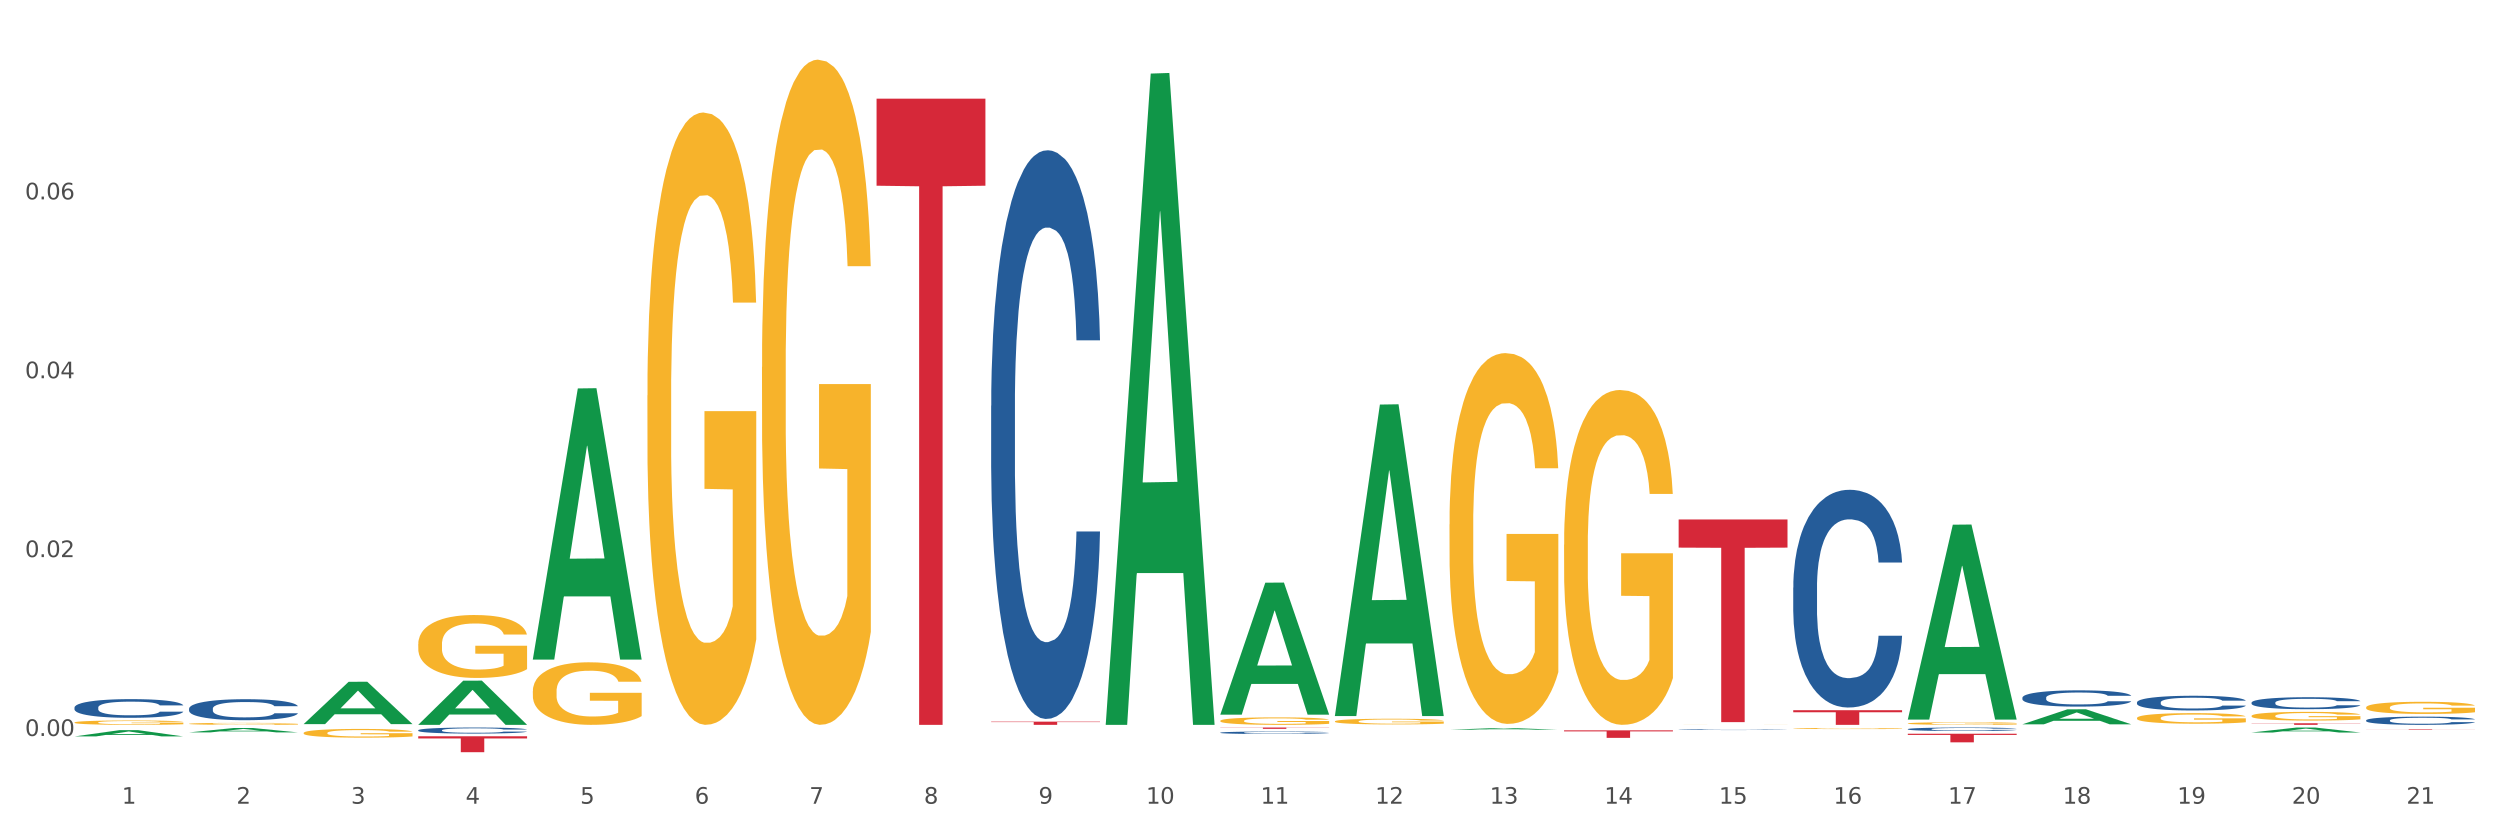 <?xml version="1.0" encoding="utf-8" standalone="no"?>
<!DOCTYPE svg PUBLIC "-//W3C//DTD SVG 1.1//EN"
  "http://www.w3.org/Graphics/SVG/1.1/DTD/svg11.dtd">
<svg xmlns:xlink="http://www.w3.org/1999/xlink" width="1080pt" height="360pt" viewBox="0 0 1080 360" xmlns="http://www.w3.org/2000/svg" version="1.1">
 <rect x="0" y="0" width="1080" height="360" fill="#333333" stroke="none"/>
 <defs>
  <style type="text/css">*{stroke-linejoin: round; stroke-linecap: butt}</style>
 </defs>
 <g id="figure_1">
  <g id="patch_1">
   <path d="M 0 360 
L 1080 360 
L 1080 0 
L 0 0 
z
" style="fill: #ffffff; stroke: #ffffff; stroke-linejoin: miter"/>
  </g>
  <g id="axes_1">
   <g id="matplotlib.axis_1">
    <g id="xtick_1">
     <g id="text_1">
      <!-- 1 -->
      <g style="fill: #4d4d4d" transform="translate(52.633 347.204) scale(0.096 -0.096)">
       <defs>
        <path id="DejaVuSans-31" d="M 794 531 
L 1825 531 
L 1825 4091 
L 703 3866 
L 703 4441 
L 1819 4666 
L 2450 4666 
L 2450 531 
L 3481 531 
L 3481 0 
L 794 0 
L 794 531 
z
" transform="scale(0.016)"/>
       </defs>
       <use xlink:href="#DejaVuSans-31"/>
      </g>
     </g>
    </g>
    <g id="xtick_2">
     <g id="text_2">
      <!-- 2 -->
      <g style="fill: #4d4d4d" transform="translate(102.133 347.204) scale(0.096 -0.096)">
       <defs>
        <path id="DejaVuSans-32" d="M 1228 531 
L 3431 531 
L 3431 0 
L 469 0 
L 469 531 
Q 828 903 1448 1529 
Q 2069 2156 2228 2338 
Q 2531 2678 2651 2914 
Q 2772 3150 2772 3378 
Q 2772 3750 2511 3984 
Q 2250 4219 1831 4219 
Q 1534 4219 1204 4116 
Q 875 4013 500 3803 
L 500 4441 
Q 881 4594 1212 4672 
Q 1544 4750 1819 4750 
Q 2544 4750 2975 4387 
Q 3406 4025 3406 3419 
Q 3406 3131 3298 2873 
Q 3191 2616 2906 2266 
Q 2828 2175 2409 1742 
Q 1991 1309 1228 531 
z
" transform="scale(0.016)"/>
       </defs>
       <use xlink:href="#DejaVuSans-32"/>
      </g>
     </g>
    </g>
    <g id="xtick_3">
     <g id="text_3">
      <!-- 3 -->
      <g style="fill: #4d4d4d" transform="translate(151.633 347.204) scale(0.096 -0.096)">
       <defs>
        <path id="DejaVuSans-33" d="M 2597 2516 
Q 3050 2419 3304 2112 
Q 3559 1806 3559 1356 
Q 3559 666 3084 287 
Q 2609 -91 1734 -91 
Q 1441 -91 1130 -33 
Q 819 25 488 141 
L 488 750 
Q 750 597 1062 519 
Q 1375 441 1716 441 
Q 2309 441 2620 675 
Q 2931 909 2931 1356 
Q 2931 1769 2642 2001 
Q 2353 2234 1838 2234 
L 1294 2234 
L 1294 2753 
L 1863 2753 
Q 2328 2753 2575 2939 
Q 2822 3125 2822 3475 
Q 2822 3834 2567 4026 
Q 2313 4219 1838 4219 
Q 1578 4219 1281 4162 
Q 984 4106 628 3988 
L 628 4550 
Q 988 4650 1302 4700 
Q 1616 4750 1894 4750 
Q 2613 4750 3031 4423 
Q 3450 4097 3450 3541 
Q 3450 3153 3228 2886 
Q 3006 2619 2597 2516 
z
" transform="scale(0.016)"/>
       </defs>
       <use xlink:href="#DejaVuSans-33"/>
      </g>
     </g>
    </g>
    <g id="xtick_4">
     <g id="text_4">
      <!-- 4 -->
      <g style="fill: #4d4d4d" transform="translate(201.133 347.204) scale(0.096 -0.096)">
       <defs>
        <path id="DejaVuSans-34" d="M 2419 4116 
L 825 1625 
L 2419 1625 
L 2419 4116 
z
M 2253 4666 
L 3047 4666 
L 3047 1625 
L 3713 1625 
L 3713 1100 
L 3047 1100 
L 3047 0 
L 2419 0 
L 2419 1100 
L 313 1100 
L 313 1709 
L 2253 4666 
z
" transform="scale(0.016)"/>
       </defs>
       <use xlink:href="#DejaVuSans-34"/>
      </g>
     </g>
    </g>
    <g id="xtick_5">
     <g id="text_5">
      <!-- 5 -->
      <g style="fill: #4d4d4d" transform="translate(250.633 347.204) scale(0.096 -0.096)">
       <defs>
        <path id="DejaVuSans-35" d="M 691 4666 
L 3169 4666 
L 3169 4134 
L 1269 4134 
L 1269 2991 
Q 1406 3038 1543 3061 
Q 1681 3084 1819 3084 
Q 2600 3084 3056 2656 
Q 3513 2228 3513 1497 
Q 3513 744 3044 326 
Q 2575 -91 1722 -91 
Q 1428 -91 1123 -41 
Q 819 9 494 109 
L 494 744 
Q 775 591 1075 516 
Q 1375 441 1709 441 
Q 2250 441 2565 725 
Q 2881 1009 2881 1497 
Q 2881 1984 2565 2268 
Q 2250 2553 1709 2553 
Q 1456 2553 1204 2497 
Q 953 2441 691 2322 
L 691 4666 
z
" transform="scale(0.016)"/>
       </defs>
       <use xlink:href="#DejaVuSans-35"/>
      </g>
     </g>
    </g>
    <g id="xtick_6">
     <g id="text_6">
      <!-- 6 -->
      <g style="fill: #4d4d4d" transform="translate(300.134 347.204) scale(0.096 -0.096)">
       <defs>
        <path id="DejaVuSans-36" d="M 2113 2584 
Q 1688 2584 1439 2293 
Q 1191 2003 1191 1497 
Q 1191 994 1439 701 
Q 1688 409 2113 409 
Q 2538 409 2786 701 
Q 3034 994 3034 1497 
Q 3034 2003 2786 2293 
Q 2538 2584 2113 2584 
z
M 3366 4563 
L 3366 3988 
Q 3128 4100 2886 4159 
Q 2644 4219 2406 4219 
Q 1781 4219 1451 3797 
Q 1122 3375 1075 2522 
Q 1259 2794 1537 2939 
Q 1816 3084 2150 3084 
Q 2853 3084 3261 2657 
Q 3669 2231 3669 1497 
Q 3669 778 3244 343 
Q 2819 -91 2113 -91 
Q 1303 -91 875 529 
Q 447 1150 447 2328 
Q 447 3434 972 4092 
Q 1497 4750 2381 4750 
Q 2619 4750 2861 4703 
Q 3103 4656 3366 4563 
z
" transform="scale(0.016)"/>
       </defs>
       <use xlink:href="#DejaVuSans-36"/>
      </g>
     </g>
    </g>
    <g id="xtick_7">
     <g id="text_7">
      <!-- 7 -->
      <g style="fill: #4d4d4d" transform="translate(349.634 347.204) scale(0.096 -0.096)">
       <defs>
        <path id="DejaVuSans-37" d="M 525 4666 
L 3525 4666 
L 3525 4397 
L 1831 0 
L 1172 0 
L 2766 4134 
L 525 4134 
L 525 4666 
z
" transform="scale(0.016)"/>
       </defs>
       <use xlink:href="#DejaVuSans-37"/>
      </g>
     </g>
    </g>
    <g id="xtick_8">
     <g id="text_8">
      <!-- 8 -->
      <g style="fill: #4d4d4d" transform="translate(399.134 347.204) scale(0.096 -0.096)">
       <defs>
        <path id="DejaVuSans-38" d="M 2034 2216 
Q 1584 2216 1326 1975 
Q 1069 1734 1069 1313 
Q 1069 891 1326 650 
Q 1584 409 2034 409 
Q 2484 409 2743 651 
Q 3003 894 3003 1313 
Q 3003 1734 2745 1975 
Q 2488 2216 2034 2216 
z
M 1403 2484 
Q 997 2584 770 2862 
Q 544 3141 544 3541 
Q 544 4100 942 4425 
Q 1341 4750 2034 4750 
Q 2731 4750 3128 4425 
Q 3525 4100 3525 3541 
Q 3525 3141 3298 2862 
Q 3072 2584 2669 2484 
Q 3125 2378 3379 2068 
Q 3634 1759 3634 1313 
Q 3634 634 3220 271 
Q 2806 -91 2034 -91 
Q 1263 -91 848 271 
Q 434 634 434 1313 
Q 434 1759 690 2068 
Q 947 2378 1403 2484 
z
M 1172 3481 
Q 1172 3119 1398 2916 
Q 1625 2713 2034 2713 
Q 2441 2713 2670 2916 
Q 2900 3119 2900 3481 
Q 2900 3844 2670 4047 
Q 2441 4250 2034 4250 
Q 1625 4250 1398 4047 
Q 1172 3844 1172 3481 
z
" transform="scale(0.016)"/>
       </defs>
       <use xlink:href="#DejaVuSans-38"/>
      </g>
     </g>
    </g>
    <g id="xtick_9">
     <g id="text_9">
      <!-- 9 -->
      <g style="fill: #4d4d4d" transform="translate(448.634 347.204) scale(0.096 -0.096)">
       <defs>
        <path id="DejaVuSans-39" d="M 703 97 
L 703 672 
Q 941 559 1184 500 
Q 1428 441 1663 441 
Q 2288 441 2617 861 
Q 2947 1281 2994 2138 
Q 2813 1869 2534 1725 
Q 2256 1581 1919 1581 
Q 1219 1581 811 2004 
Q 403 2428 403 3163 
Q 403 3881 828 4315 
Q 1253 4750 1959 4750 
Q 2769 4750 3195 4129 
Q 3622 3509 3622 2328 
Q 3622 1225 3098 567 
Q 2575 -91 1691 -91 
Q 1453 -91 1209 -44 
Q 966 3 703 97 
z
M 1959 2075 
Q 2384 2075 2632 2365 
Q 2881 2656 2881 3163 
Q 2881 3666 2632 3958 
Q 2384 4250 1959 4250 
Q 1534 4250 1286 3958 
Q 1038 3666 1038 3163 
Q 1038 2656 1286 2365 
Q 1534 2075 1959 2075 
z
" transform="scale(0.016)"/>
       </defs>
       <use xlink:href="#DejaVuSans-39"/>
      </g>
     </g>
    </g>
    <g id="xtick_10">
     <g id="text_10">
      <!-- 10 -->
      <g style="fill: #4d4d4d" transform="translate(495.079 347.204) scale(0.096 -0.096)">
       <defs>
        <path id="DejaVuSans-30" d="M 2034 4250 
Q 1547 4250 1301 3770 
Q 1056 3291 1056 2328 
Q 1056 1369 1301 889 
Q 1547 409 2034 409 
Q 2525 409 2770 889 
Q 3016 1369 3016 2328 
Q 3016 3291 2770 3770 
Q 2525 4250 2034 4250 
z
M 2034 4750 
Q 2819 4750 3233 4129 
Q 3647 3509 3647 2328 
Q 3647 1150 3233 529 
Q 2819 -91 2034 -91 
Q 1250 -91 836 529 
Q 422 1150 422 2328 
Q 422 3509 836 4129 
Q 1250 4750 2034 4750 
z
" transform="scale(0.016)"/>
       </defs>
       <use xlink:href="#DejaVuSans-31"/>
       <use xlink:href="#DejaVuSans-30" transform="translate(63.623 0)"/>
      </g>
     </g>
    </g>
    <g id="xtick_11">
     <g id="text_11">
      <!-- 11 -->
      <g style="fill: #4d4d4d" transform="translate(544.58 347.204) scale(0.096 -0.096)">
       <use xlink:href="#DejaVuSans-31"/>
       <use xlink:href="#DejaVuSans-31" transform="translate(63.623 0)"/>
      </g>
     </g>
    </g>
    <g id="xtick_12">
     <g id="text_12">
      <!-- 12 -->
      <g style="fill: #4d4d4d" transform="translate(594.08 347.204) scale(0.096 -0.096)">
       <use xlink:href="#DejaVuSans-31"/>
       <use xlink:href="#DejaVuSans-32" transform="translate(63.623 0)"/>
      </g>
     </g>
    </g>
    <g id="xtick_13">
     <g id="text_13">
      <!-- 13 -->
      <g style="fill: #4d4d4d" transform="translate(643.58 347.204) scale(0.096 -0.096)">
       <use xlink:href="#DejaVuSans-31"/>
       <use xlink:href="#DejaVuSans-33" transform="translate(63.623 0)"/>
      </g>
     </g>
    </g>
    <g id="xtick_14">
     <g id="text_14">
      <!-- 14 -->
      <g style="fill: #4d4d4d" transform="translate(693.08 347.204) scale(0.096 -0.096)">
       <use xlink:href="#DejaVuSans-31"/>
       <use xlink:href="#DejaVuSans-34" transform="translate(63.623 0)"/>
      </g>
     </g>
    </g>
    <g id="xtick_15">
     <g id="text_15">
      <!-- 15 -->
      <g style="fill: #4d4d4d" transform="translate(742.58 347.204) scale(0.096 -0.096)">
       <use xlink:href="#DejaVuSans-31"/>
       <use xlink:href="#DejaVuSans-35" transform="translate(63.623 0)"/>
      </g>
     </g>
    </g>
    <g id="xtick_16">
     <g id="text_16">
      <!-- 16 -->
      <g style="fill: #4d4d4d" transform="translate(792.08 347.204) scale(0.096 -0.096)">
       <use xlink:href="#DejaVuSans-31"/>
       <use xlink:href="#DejaVuSans-36" transform="translate(63.623 0)"/>
      </g>
     </g>
    </g>
    <g id="xtick_17">
     <g id="text_17">
      <!-- 17 -->
      <g style="fill: #4d4d4d" transform="translate(841.58 347.204) scale(0.096 -0.096)">
       <use xlink:href="#DejaVuSans-31"/>
       <use xlink:href="#DejaVuSans-37" transform="translate(63.623 0)"/>
      </g>
     </g>
    </g>
    <g id="xtick_18">
     <g id="text_18">
      <!-- 18 -->
      <g style="fill: #4d4d4d" transform="translate(891.08 347.204) scale(0.096 -0.096)">
       <use xlink:href="#DejaVuSans-31"/>
       <use xlink:href="#DejaVuSans-38" transform="translate(63.623 0)"/>
      </g>
     </g>
    </g>
    <g id="xtick_19">
     <g id="text_19">
      <!-- 19 -->
      <g style="fill: #4d4d4d" transform="translate(940.58 347.204) scale(0.096 -0.096)">
       <use xlink:href="#DejaVuSans-31"/>
       <use xlink:href="#DejaVuSans-39" transform="translate(63.623 0)"/>
      </g>
     </g>
    </g>
    <g id="xtick_20">
     <g id="text_20">
      <!-- 20 -->
      <g style="fill: #4d4d4d" transform="translate(990.08 347.204) scale(0.096 -0.096)">
       <use xlink:href="#DejaVuSans-32"/>
       <use xlink:href="#DejaVuSans-30" transform="translate(63.623 0)"/>
      </g>
     </g>
    </g>
    <g id="xtick_21">
     <g id="text_21">
      <!-- 21 -->
      <g style="fill: #4d4d4d" transform="translate(1039.58 347.204) scale(0.096 -0.096)">
       <use xlink:href="#DejaVuSans-32"/>
       <use xlink:href="#DejaVuSans-31" transform="translate(63.623 0)"/>
      </g>
     </g>
    </g>
    <g id="xtick_22"/>
    <g id="xtick_23"/>
    <g id="xtick_24"/>
    <g id="xtick_25"/>
    <g id="xtick_26"/>
    <g id="xtick_27"/>
    <g id="xtick_28"/>
    <g id="xtick_29"/>
    <g id="xtick_30"/>
    <g id="xtick_31"/>
    <g id="xtick_32"/>
    <g id="xtick_33"/>
    <g id="xtick_34"/>
    <g id="xtick_35"/>
    <g id="xtick_36"/>
    <g id="xtick_37"/>
    <g id="xtick_38"/>
    <g id="xtick_39"/>
    <g id="xtick_40"/>
    <g id="xtick_41"/>
   </g>
   <g id="matplotlib.axis_2">
    <g id="ytick_1">
     <g id="text_22">
      <!-- 0.00 -->
      <g style="fill: #4d4d4d" transform="translate(10.8 317.937) scale(0.096 -0.096)">
       <defs>
        <path id="DejaVuSans-2e" d="M 684 794 
L 1344 794 
L 1344 0 
L 684 0 
L 684 794 
z
" transform="scale(0.016)"/>
       </defs>
       <use xlink:href="#DejaVuSans-30"/>
       <use xlink:href="#DejaVuSans-2e" transform="translate(63.623 0)"/>
       <use xlink:href="#DejaVuSans-30" transform="translate(95.41 0)"/>
       <use xlink:href="#DejaVuSans-30" transform="translate(159.033 0)"/>
      </g>
     </g>
    </g>
    <g id="ytick_2">
     <g id="text_23">
      <!-- 0.02 -->
      <g style="fill: #4d4d4d" transform="translate(10.8 240.67) scale(0.096 -0.096)">
       <use xlink:href="#DejaVuSans-30"/>
       <use xlink:href="#DejaVuSans-2e" transform="translate(63.623 0)"/>
       <use xlink:href="#DejaVuSans-30" transform="translate(95.41 0)"/>
       <use xlink:href="#DejaVuSans-32" transform="translate(159.033 0)"/>
      </g>
     </g>
    </g>
    <g id="ytick_3">
     <g id="text_24">
      <!-- 0.04 -->
      <g style="fill: #4d4d4d" transform="translate(10.8 163.402) scale(0.096 -0.096)">
       <use xlink:href="#DejaVuSans-30"/>
       <use xlink:href="#DejaVuSans-2e" transform="translate(63.623 0)"/>
       <use xlink:href="#DejaVuSans-30" transform="translate(95.41 0)"/>
       <use xlink:href="#DejaVuSans-34" transform="translate(159.033 0)"/>
      </g>
     </g>
    </g>
    <g id="ytick_4">
     <g id="text_25">
      <!-- 0.06 -->
      <g style="fill: #4d4d4d" transform="translate(10.8 86.135) scale(0.096 -0.096)">
       <use xlink:href="#DejaVuSans-30"/>
       <use xlink:href="#DejaVuSans-2e" transform="translate(63.623 0)"/>
       <use xlink:href="#DejaVuSans-30" transform="translate(95.41 0)"/>
       <use xlink:href="#DejaVuSans-36" transform="translate(159.033 0)"/>
      </g>
     </g>
    </g>
    <g id="ytick_5"/>
    <g id="ytick_6"/>
    <g id="ytick_7"/>
    <g id="ytick_8"/>
   </g>
   <g id="PolyCollection_1">
    <path d="M 32.175 318.133 
L 32.223 318.131 
L 51.615 315.422 
L 59.663 315.42 
L 79.2 318.138 
L 69.892 318.138 
L 65.674 317.505 
L 45.652 317.505 
L 45.507 317.515 
L 41.435 318.138 
L 32.175 318.138 
L 32.175 318.133 
L 48.173 317.127 
L 63.153 317.125 
L 55.736 315.999 
L 55.639 315.994 
L 55.542 316.002 
L 48.125 317.125 
L 48.173 317.127 
L 32.175 318.133 
z
" clip-path="url(#p094eae0b3b)" style="fill: #109648"/>
    <path d="M 81.675 316.392 
L 81.723 316.391 
L 101.115 314.489 
L 109.163 314.487 
L 128.7 316.396 
L 119.392 316.396 
L 115.174 315.951 
L 95.152 315.951 
L 95.007 315.959 
L 90.935 316.396 
L 81.675 316.396 
L 81.675 316.392 
L 97.673 315.686 
L 112.653 315.684 
L 105.236 314.894 
L 105.139 314.89 
L 105.042 314.896 
L 97.625 315.684 
L 97.673 315.686 
L 81.675 316.392 
z
" clip-path="url(#p094eae0b3b)" style="fill: #109648"/>
    <path d="M 873.675 312.897 
L 873.723 312.89 
L 893.115 306.421 
L 901.163 306.415 
L 920.7 312.909 
L 911.392 312.909 
L 907.174 311.397 
L 887.152 311.397 
L 887.007 311.421 
L 882.935 312.909 
L 873.675 312.909 
L 873.675 312.897 
L 889.673 310.494 
L 904.653 310.488 
L 897.236 307.799 
L 897.139 307.787 
L 897.042 307.805 
L 889.625 310.488 
L 889.673 310.494 
L 873.675 312.897 
z
" clip-path="url(#p094eae0b3b)" style="fill: #109648"/>
    <path d="M 824.175 310.704 
L 824.223 310.625 
L 843.615 226.668 
L 851.663 226.589 
L 871.2 310.862 
L 861.892 310.862 
L 857.674 291.238 
L 837.652 291.238 
L 837.507 291.555 
L 833.435 310.862 
L 824.175 310.862 
L 824.175 310.704 
L 840.173 279.527 
L 855.153 279.448 
L 847.736 244.552 
L 847.639 244.393 
L 847.542 244.631 
L 840.125 279.448 
L 840.173 279.527 
L 824.175 310.704 
z
" clip-path="url(#p094eae0b3b)" style="fill: #109648"/>
    <path d="M 972.675 316.44 
L 972.723 316.438 
L 992.115 314.292 
L 1000.163 314.29 
L 1019.7 316.444 
L 1010.392 316.444 
L 1006.174 315.942 
L 986.152 315.942 
L 986.007 315.95 
L 981.935 316.444 
L 972.675 316.444 
L 972.675 316.44 
L 988.673 315.643 
L 1003.653 315.641 
L 996.236 314.749 
L 996.139 314.745 
L 996.042 314.751 
L 988.625 315.641 
L 988.673 315.643 
L 972.675 316.44 
z
" clip-path="url(#p094eae0b3b)" style="fill: #109648"/>
    <path d="M 626.175 315.257 
L 626.223 315.256 
L 645.615 314.522 
L 653.663 314.522 
L 673.2 315.258 
L 663.892 315.258 
L 659.674 315.087 
L 639.652 315.087 
L 639.507 315.089 
L 635.435 315.258 
L 626.175 315.258 
L 626.175 315.257 
L 642.173 314.984 
L 657.153 314.984 
L 649.736 314.679 
L 649.639 314.677 
L 649.542 314.679 
L 642.125 314.984 
L 642.173 314.984 
L 626.175 315.257 
z
" clip-path="url(#p094eae0b3b)" style="fill: #109648"/>
    <path d="M 477.675 312.602 
L 477.723 312.337 
L 497.115 31.782 
L 505.163 31.518 
L 524.7 313.131 
L 515.392 313.131 
L 511.174 247.553 
L 491.152 247.553 
L 491.007 248.611 
L 486.935 313.131 
L 477.675 313.131 
L 477.675 312.602 
L 493.673 208.418 
L 508.653 208.154 
L 501.236 91.542 
L 501.139 91.013 
L 501.042 91.807 
L 493.625 208.154 
L 493.673 208.418 
L 477.675 312.602 
z
" clip-path="url(#p094eae0b3b)" style="fill: #109648"/>
    <path d="M 131.175 312.788 
L 131.223 312.771 
L 150.615 294.531 
L 158.663 294.514 
L 178.2 312.822 
L 168.892 312.822 
L 164.674 308.559 
L 144.652 308.559 
L 144.507 308.628 
L 140.435 312.822 
L 131.175 312.822 
L 131.175 312.788 
L 147.173 306.015 
L 162.153 305.997 
L 154.736 298.416 
L 154.639 298.382 
L 154.542 298.434 
L 147.125 305.997 
L 147.173 306.015 
L 131.175 312.788 
z
" clip-path="url(#p094eae0b3b)" style="fill: #109648"/>
    <path d="M 576.675 309.087 
L 576.723 308.961 
L 596.115 174.772 
L 604.163 174.645 
L 623.7 309.34 
L 614.392 309.34 
L 610.174 277.975 
L 590.152 277.975 
L 590.007 278.481 
L 585.935 309.34 
L 576.675 309.34 
L 576.675 309.087 
L 592.673 259.257 
L 607.653 259.13 
L 600.236 203.355 
L 600.139 203.102 
L 600.042 203.481 
L 592.625 259.13 
L 592.673 259.257 
L 576.675 309.087 
z
" clip-path="url(#p094eae0b3b)" style="fill: #109648"/>
    <path d="M 230.175 284.732 
L 230.223 284.622 
L 249.615 167.805 
L 257.663 167.695 
L 277.2 284.952 
L 267.892 284.952 
L 263.674 257.647 
L 243.652 257.647 
L 243.507 258.088 
L 239.435 284.952 
L 230.175 284.952 
L 230.175 284.732 
L 246.173 241.352 
L 261.153 241.242 
L 253.736 192.688 
L 253.639 192.468 
L 253.542 192.798 
L 246.125 241.242 
L 246.173 241.352 
L 230.175 284.732 
z
" clip-path="url(#p094eae0b3b)" style="fill: #109648"/>
    <path d="M 180.675 313.1 
L 180.723 313.082 
L 200.115 294.048 
L 208.163 294.03 
L 227.7 313.135 
L 218.392 313.135 
L 214.174 308.686 
L 194.152 308.686 
L 194.007 308.758 
L 189.935 313.135 
L 180.675 313.135 
L 180.675 313.1 
L 196.673 306.031 
L 211.653 306.013 
L 204.236 298.102 
L 204.139 298.066 
L 204.042 298.12 
L 196.625 306.013 
L 196.673 306.031 
L 180.675 313.1 
z
" clip-path="url(#p094eae0b3b)" style="fill: #109648"/>
    <path d="M 527.175 308.642 
L 527.223 308.588 
L 546.615 251.721 
L 554.663 251.667 
L 574.2 308.749 
L 564.892 308.749 
L 560.674 295.457 
L 540.652 295.457 
L 540.507 295.671 
L 536.435 308.749 
L 527.175 308.749 
L 527.175 308.642 
L 543.173 287.524 
L 558.153 287.47 
L 550.736 263.834 
L 550.639 263.727 
L 550.542 263.887 
L 543.125 287.47 
L 543.173 287.524 
L 527.175 308.642 
z
" clip-path="url(#p094eae0b3b)" style="fill: #109648"/>
    <path d="M 428.175 311.752 
L 475.2 311.752 
L 475.2 311.944 
L 456.702 311.945 
L 456.702 313.135 
L 446.562 313.135 
L 446.562 311.945 
L 428.175 311.944 
L 428.175 311.753 
L 428.175 311.752 
z
" clip-path="url(#p094eae0b3b)" style="fill: #d62839"/>
    <path d="M 527.175 314.29 
L 574.2 314.29 
L 574.2 314.369 
L 555.702 314.37 
L 555.702 314.864 
L 545.562 314.864 
L 545.562 314.37 
L 527.175 314.369 
L 527.175 314.29 
L 527.175 314.29 
z
" clip-path="url(#p094eae0b3b)" style="fill: #d62839"/>
    <path d="M 725.175 224.407 
L 772.2 224.407 
L 772.2 236.573 
L 753.702 236.656 
L 753.702 311.955 
L 743.562 311.955 
L 743.562 236.656 
L 725.175 236.573 
L 725.175 224.489 
L 725.175 224.407 
z
" clip-path="url(#p094eae0b3b)" style="fill: #d62839"/>
    <path d="M 378.675 42.637 
L 425.7 42.637 
L 425.7 80.227 
L 407.202 80.481 
L 407.202 313.135 
L 397.062 313.135 
L 397.062 80.481 
L 378.675 80.227 
L 378.675 42.891 
L 378.675 42.637 
z
" clip-path="url(#p094eae0b3b)" style="fill: #d62839"/>
    <path d="M 824.175 316.96 
L 871.2 316.96 
L 871.2 317.479 
L 852.702 317.482 
L 852.702 320.695 
L 842.562 320.695 
L 842.562 317.482 
L 824.175 317.479 
L 824.175 316.963 
L 824.175 316.96 
z
" clip-path="url(#p094eae0b3b)" style="fill: #d62839"/>
    <path d="M 972.675 312.448 
L 1019.7 312.448 
L 1019.7 312.544 
L 1001.202 312.544 
L 1001.202 313.135 
L 991.062 313.135 
L 991.062 312.544 
L 972.675 312.544 
L 972.675 312.449 
L 972.675 312.448 
z
" clip-path="url(#p094eae0b3b)" style="fill: #d62839"/>
    <path d="M 1022.175 315.098 
L 1069.2 315.098 
L 1069.2 315.13 
L 1050.702 315.131 
L 1050.702 315.331 
L 1040.562 315.331 
L 1040.562 315.131 
L 1022.175 315.13 
L 1022.175 315.098 
L 1022.175 315.098 
z
" clip-path="url(#p094eae0b3b)" style="fill: #d62839"/>
    <path d="M 774.675 306.808 
L 821.7 306.808 
L 821.7 307.688 
L 803.202 307.694 
L 803.202 313.135 
L 793.062 313.135 
L 793.062 307.694 
L 774.675 307.688 
L 774.675 306.814 
L 774.675 306.808 
z
" clip-path="url(#p094eae0b3b)" style="fill: #d62839"/>
    <path d="M 675.675 315.509 
L 722.7 315.509 
L 722.7 315.959 
L 704.202 315.962 
L 704.202 318.746 
L 694.062 318.746 
L 694.062 315.962 
L 675.675 315.959 
L 675.675 315.512 
L 675.675 315.509 
z
" clip-path="url(#p094eae0b3b)" style="fill: #d62839"/>
    <path d="M 180.675 318.062 
L 227.7 318.062 
L 227.7 319.019 
L 209.202 319.026 
L 209.202 324.95 
L 199.062 324.95 
L 199.062 319.026 
L 180.675 319.019 
L 180.675 318.069 
L 180.675 318.062 
z
" clip-path="url(#p094eae0b3b)" style="fill: #d62839"/>
    <path d="M 81.675 312.677 
L 81.731 312.676 
L 81.731 312.648 
L 81.842 312.624 
L 82.397 312.566 
L 83.23 312.518 
L 83.84 312.492 
L 84.451 312.471 
L 85.173 312.45 
L 86.061 312.428 
L 87.671 312.396 
L 88.67 312.38 
L 89.892 312.363 
L 92.113 312.338 
L 93.723 312.324 
L 95.388 312.312 
L 98.109 312.298 
L 99.885 312.292 
L 101.773 312.287 
L 104.049 312.284 
L 105.77 312.284 
L 109.546 312.286 
L 112.766 312.293 
L 114.32 312.298 
L 116.319 312.308 
L 117.374 312.314 
L 119.095 312.326 
L 120.872 312.343 
L 122.093 312.357 
L 123.925 312.383 
L 125.313 312.41 
L 126.59 312.442 
L 127.256 312.465 
L 127.756 312.486 
L 128.2 312.51 
L 128.644 312.548 
L 118.651 312.548 
L 118.262 312.521 
L 117.652 312.495 
L 116.763 312.47 
L 115.986 312.455 
L 114.654 312.435 
L 113.432 312.423 
L 112.155 312.414 
L 110.601 312.406 
L 109.379 312.402 
L 107.658 312.399 
L 104.271 312.4 
L 101.995 312.406 
L 100.441 312.414 
L 99.441 312.421 
L 98.553 312.428 
L 97.554 312.439 
L 96.388 312.456 
L 95.555 312.47 
L 94.722 312.489 
L 94.056 312.508 
L 93.445 312.529 
L 92.945 312.553 
L 92.557 312.577 
L 92.224 312.606 
L 91.946 312.655 
L 91.946 312.762 
L 92.057 312.786 
L 92.335 312.818 
L 92.668 312.842 
L 93.223 312.871 
L 93.723 312.89 
L 94.667 312.918 
L 95.721 312.942 
L 96.554 312.957 
L 97.387 312.969 
L 98.831 312.986 
L 100.441 313 
L 101.829 313.009 
L 103.716 313.016 
L 104.993 313.02 
L 106.104 313.021 
L 108.824 313.021 
L 110.767 313.019 
L 112.932 313.013 
L 114.598 313.006 
L 115.986 312.998 
L 117.541 312.984 
L 118.54 312.971 
L 118.54 312.808 
L 106.326 312.807 
L 106.326 312.699 
L 128.7 312.699 
L 128.7 313.016 
L 127.756 313.033 
L 126.701 313.048 
L 125.591 313.061 
L 123.925 313.077 
L 121.927 313.093 
L 120.15 313.104 
L 118.262 313.113 
L 116.042 313.121 
L 113.155 313.129 
L 111.378 313.132 
L 109.157 313.135 
L 106.548 313.135 
L 104.271 313.134 
L 102.051 313.13 
L 99.719 313.123 
L 97.443 313.113 
L 95.721 313.103 
L 94 313.09 
L 92.168 313.074 
L 90.725 313.058 
L 89.614 313.044 
L 88.393 313.027 
L 87.06 313.003 
L 86.061 312.982 
L 85.173 312.96 
L 84.229 312.932 
L 83.563 312.908 
L 82.896 312.878 
L 82.508 312.855 
L 82.064 312.82 
L 81.731 312.771 
L 81.675 312.677 
z
" clip-path="url(#p094eae0b3b)" style="fill: #f7b32b"/>
    <path d="M 576.675 311.632 
L 576.731 311.63 
L 576.731 311.549 
L 576.842 311.479 
L 577.397 311.311 
L 578.23 311.171 
L 578.84 311.097 
L 579.451 311.036 
L 580.173 310.976 
L 581.061 310.913 
L 582.671 310.82 
L 583.67 310.773 
L 584.892 310.724 
L 587.113 310.652 
L 588.723 310.611 
L 590.388 310.578 
L 593.109 310.537 
L 594.885 310.519 
L 596.773 310.506 
L 599.049 310.497 
L 600.77 310.494 
L 604.546 310.501 
L 607.766 310.521 
L 609.32 310.537 
L 611.319 310.564 
L 612.374 310.582 
L 614.095 310.618 
L 615.872 310.665 
L 617.093 310.706 
L 618.925 310.782 
L 620.313 310.859 
L 621.59 310.953 
L 622.256 311.018 
L 622.756 311.079 
L 623.2 311.149 
L 623.644 311.259 
L 613.651 311.259 
L 613.262 311.18 
L 612.652 311.106 
L 611.763 311.034 
L 610.986 310.989 
L 609.654 310.933 
L 608.432 310.897 
L 607.155 310.87 
L 605.601 310.847 
L 604.379 310.836 
L 602.658 310.827 
L 599.271 310.829 
L 596.995 310.847 
L 595.441 310.87 
L 594.441 310.89 
L 593.553 310.913 
L 592.554 310.944 
L 591.388 310.991 
L 590.555 311.034 
L 589.722 311.088 
L 589.056 311.142 
L 588.445 311.205 
L 587.945 311.272 
L 587.557 311.342 
L 587.224 311.427 
L 586.946 311.569 
L 586.946 311.877 
L 587.057 311.947 
L 587.335 312.039 
L 587.668 312.109 
L 588.223 312.192 
L 588.723 312.248 
L 589.667 312.329 
L 590.721 312.396 
L 591.554 312.439 
L 592.387 312.475 
L 593.831 312.525 
L 595.441 312.565 
L 596.829 312.59 
L 598.716 312.612 
L 599.993 312.621 
L 601.104 312.626 
L 603.824 312.626 
L 605.767 312.619 
L 607.932 312.603 
L 609.598 312.583 
L 610.986 312.558 
L 612.541 312.518 
L 613.54 312.48 
L 613.54 312.01 
L 601.326 312.007 
L 601.326 311.695 
L 623.7 311.695 
L 623.7 312.612 
L 622.756 312.659 
L 621.701 312.702 
L 620.591 312.74 
L 618.925 312.788 
L 616.927 312.833 
L 615.15 312.864 
L 613.262 312.891 
L 611.042 312.916 
L 608.155 312.938 
L 606.378 312.947 
L 604.157 312.954 
L 601.548 312.956 
L 599.271 312.952 
L 597.051 312.94 
L 594.719 312.92 
L 592.443 312.891 
L 590.721 312.862 
L 589 312.826 
L 587.168 312.779 
L 585.725 312.734 
L 584.614 312.693 
L 583.393 312.641 
L 582.06 312.574 
L 581.061 312.513 
L 580.173 312.45 
L 579.229 312.369 
L 578.563 312.3 
L 577.896 312.212 
L 577.508 312.147 
L 577.064 312.046 
L 576.731 311.904 
L 576.675 311.632 
z
" clip-path="url(#p094eae0b3b)" style="fill: #f7b32b"/>
    <path d="M 626.175 226.563 
L 626.231 226.417 
L 626.231 221.15 
L 626.342 216.615 
L 626.897 205.643 
L 627.73 196.572 
L 628.34 191.744 
L 628.951 187.794 
L 629.673 183.844 
L 630.561 179.748 
L 632.171 173.75 
L 633.17 170.677 
L 634.392 167.459 
L 636.613 162.777 
L 638.223 160.144 
L 639.888 157.949 
L 642.609 155.316 
L 644.385 154.146 
L 646.273 153.268 
L 648.549 152.683 
L 650.27 152.536 
L 654.046 152.975 
L 657.266 154.292 
L 658.82 155.316 
L 660.819 157.072 
L 661.874 158.242 
L 663.595 160.583 
L 665.372 163.655 
L 666.593 166.288 
L 668.425 171.263 
L 669.813 176.237 
L 671.09 182.381 
L 671.756 186.624 
L 672.256 190.574 
L 672.7 195.109 
L 673.144 202.278 
L 663.151 202.278 
L 662.762 197.157 
L 662.152 192.329 
L 661.263 187.648 
L 660.486 184.722 
L 659.154 181.064 
L 657.932 178.724 
L 656.655 176.968 
L 655.101 175.505 
L 653.879 174.774 
L 652.158 174.188 
L 648.771 174.335 
L 646.495 175.505 
L 644.941 176.968 
L 643.941 178.285 
L 643.053 179.748 
L 642.054 181.796 
L 640.888 184.868 
L 640.055 187.648 
L 639.222 191.159 
L 638.556 194.67 
L 637.945 198.767 
L 637.445 203.155 
L 637.057 207.691 
L 636.724 213.25 
L 636.446 222.467 
L 636.446 242.51 
L 636.557 247.045 
L 636.835 253.043 
L 637.168 257.578 
L 637.723 262.991 
L 638.223 266.649 
L 639.167 271.915 
L 640.221 276.304 
L 641.054 279.084 
L 641.887 281.425 
L 643.331 284.643 
L 644.941 287.277 
L 646.329 288.886 
L 648.216 290.349 
L 649.493 290.934 
L 650.604 291.227 
L 653.324 291.227 
L 655.267 290.788 
L 657.432 289.764 
L 659.098 288.447 
L 660.486 286.838 
L 662.041 284.204 
L 663.04 281.717 
L 663.04 251.141 
L 650.826 250.995 
L 650.826 230.659 
L 673.2 230.659 
L 673.2 290.349 
L 672.256 293.421 
L 671.201 296.201 
L 670.091 298.688 
L 668.425 301.76 
L 666.427 304.686 
L 664.65 306.734 
L 662.762 308.49 
L 660.542 310.099 
L 657.655 311.562 
L 655.878 312.147 
L 653.657 312.586 
L 651.048 312.733 
L 648.771 312.44 
L 646.551 311.708 
L 644.219 310.392 
L 641.943 308.49 
L 640.221 306.588 
L 638.5 304.247 
L 636.668 301.175 
L 635.225 298.249 
L 634.114 295.616 
L 632.893 292.251 
L 631.56 287.862 
L 630.561 283.912 
L 629.673 279.816 
L 628.729 274.549 
L 628.063 270.014 
L 627.396 264.308 
L 627.008 260.065 
L 626.564 253.482 
L 626.231 244.265 
L 626.175 226.563 
z
" clip-path="url(#p094eae0b3b)" style="fill: #f7b32b"/>
    <path d="M 675.675 235.321 
L 675.731 235.189 
L 675.731 230.433 
L 675.842 226.338 
L 676.397 216.429 
L 677.23 208.238 
L 677.84 203.878 
L 678.451 200.311 
L 679.173 196.744 
L 680.061 193.045 
L 681.671 187.629 
L 682.67 184.854 
L 683.892 181.948 
L 686.113 177.72 
L 687.723 175.342 
L 689.388 173.36 
L 692.109 170.982 
L 693.885 169.926 
L 695.773 169.133 
L 698.049 168.604 
L 699.77 168.472 
L 703.546 168.869 
L 706.766 170.058 
L 708.32 170.982 
L 710.319 172.568 
L 711.374 173.625 
L 713.095 175.739 
L 714.872 178.513 
L 716.093 180.891 
L 717.925 185.383 
L 719.313 189.875 
L 720.59 195.423 
L 721.256 199.255 
L 721.756 202.822 
L 722.2 206.917 
L 722.644 213.391 
L 712.651 213.391 
L 712.262 208.767 
L 711.652 204.407 
L 710.763 200.179 
L 709.986 197.537 
L 708.654 194.234 
L 707.432 192.12 
L 706.155 190.535 
L 704.601 189.214 
L 703.379 188.553 
L 701.658 188.025 
L 698.271 188.157 
L 695.995 189.214 
L 694.441 190.535 
L 693.441 191.724 
L 692.553 193.045 
L 691.554 194.895 
L 690.388 197.669 
L 689.555 200.179 
L 688.722 203.35 
L 688.056 206.521 
L 687.445 210.22 
L 686.945 214.183 
L 686.557 218.279 
L 686.224 223.299 
L 685.946 231.622 
L 685.946 249.721 
L 686.057 253.817 
L 686.335 259.234 
L 686.668 263.329 
L 687.223 268.217 
L 687.723 271.52 
L 688.667 276.276 
L 689.721 280.239 
L 690.554 282.75 
L 691.387 284.863 
L 692.831 287.77 
L 694.441 290.148 
L 695.829 291.601 
L 697.716 292.922 
L 698.993 293.451 
L 700.104 293.715 
L 702.824 293.715 
L 704.767 293.319 
L 706.932 292.394 
L 708.598 291.205 
L 709.986 289.752 
L 711.541 287.374 
L 712.54 285.128 
L 712.54 257.516 
L 700.326 257.384 
L 700.326 239.02 
L 722.7 239.02 
L 722.7 292.922 
L 721.756 295.697 
L 720.701 298.207 
L 719.591 300.453 
L 717.925 303.227 
L 715.927 305.869 
L 714.15 307.719 
L 712.262 309.304 
L 710.042 310.757 
L 707.155 312.079 
L 705.378 312.607 
L 703.157 313.003 
L 700.548 313.135 
L 698.271 312.871 
L 696.051 312.211 
L 693.719 311.022 
L 691.443 309.304 
L 689.721 307.587 
L 688 305.473 
L 686.168 302.699 
L 684.725 300.056 
L 683.614 297.678 
L 682.393 294.64 
L 681.06 290.676 
L 680.061 287.109 
L 679.173 283.41 
L 678.229 278.654 
L 677.563 274.559 
L 676.896 269.406 
L 676.508 265.575 
L 676.064 259.63 
L 675.731 251.307 
L 675.675 235.321 
z
" clip-path="url(#p094eae0b3b)" style="fill: #f7b32b"/>
    <path d="M 180.675 278.25 
L 180.731 278.225 
L 180.731 277.331 
L 180.842 276.561 
L 181.397 274.699 
L 182.23 273.159 
L 182.84 272.34 
L 183.451 271.669 
L 184.173 270.999 
L 185.061 270.303 
L 186.671 269.285 
L 187.67 268.764 
L 188.892 268.217 
L 191.113 267.423 
L 192.723 266.976 
L 194.388 266.603 
L 197.109 266.156 
L 198.885 265.958 
L 200.773 265.809 
L 203.049 265.709 
L 204.77 265.685 
L 208.546 265.759 
L 211.766 265.983 
L 213.32 266.156 
L 215.319 266.454 
L 216.374 266.653 
L 218.095 267.05 
L 219.872 267.572 
L 221.093 268.019 
L 222.925 268.863 
L 224.313 269.707 
L 225.59 270.75 
L 226.256 271.47 
L 226.756 272.141 
L 227.2 272.911 
L 227.644 274.128 
L 217.651 274.128 
L 217.262 273.258 
L 216.652 272.439 
L 215.763 271.644 
L 214.986 271.148 
L 213.654 270.527 
L 212.432 270.13 
L 211.155 269.832 
L 209.601 269.583 
L 208.379 269.459 
L 206.658 269.36 
L 203.271 269.385 
L 200.995 269.583 
L 199.441 269.832 
L 198.441 270.055 
L 197.553 270.303 
L 196.554 270.651 
L 195.388 271.172 
L 194.555 271.644 
L 193.722 272.24 
L 193.056 272.836 
L 192.445 273.532 
L 191.945 274.276 
L 191.557 275.046 
L 191.224 275.99 
L 190.946 277.554 
L 190.946 280.956 
L 191.057 281.726 
L 191.335 282.744 
L 191.668 283.514 
L 192.223 284.433 
L 192.723 285.054 
L 193.667 285.948 
L 194.721 286.693 
L 195.554 287.164 
L 196.387 287.562 
L 197.831 288.108 
L 199.441 288.555 
L 200.829 288.828 
L 202.716 289.076 
L 203.993 289.176 
L 205.104 289.225 
L 207.824 289.225 
L 209.767 289.151 
L 211.932 288.977 
L 213.598 288.754 
L 214.986 288.48 
L 216.541 288.033 
L 217.54 287.611 
L 217.54 282.421 
L 205.326 282.397 
L 205.326 278.945 
L 227.7 278.945 
L 227.7 289.076 
L 226.756 289.598 
L 225.701 290.07 
L 224.591 290.492 
L 222.925 291.013 
L 220.927 291.51 
L 219.15 291.858 
L 217.262 292.156 
L 215.042 292.429 
L 212.155 292.677 
L 210.378 292.776 
L 208.157 292.851 
L 205.548 292.876 
L 203.271 292.826 
L 201.051 292.702 
L 198.719 292.478 
L 196.443 292.156 
L 194.721 291.833 
L 193 291.435 
L 191.168 290.914 
L 189.725 290.417 
L 188.614 289.97 
L 187.393 289.399 
L 186.06 288.654 
L 185.061 287.984 
L 184.173 287.289 
L 183.229 286.395 
L 182.563 285.625 
L 181.896 284.656 
L 181.508 283.936 
L 181.064 282.819 
L 180.731 281.254 
L 180.675 278.25 
z
" clip-path="url(#p094eae0b3b)" style="fill: #f7b32b"/>
    <path d="M 230.175 298.597 
L 230.231 298.572 
L 230.231 297.683 
L 230.342 296.918 
L 230.897 295.067 
L 231.73 293.536 
L 232.34 292.722 
L 232.951 292.055 
L 233.673 291.389 
L 234.561 290.698 
L 236.171 289.686 
L 237.17 289.167 
L 238.392 288.624 
L 240.613 287.834 
L 242.223 287.39 
L 243.888 287.02 
L 246.609 286.575 
L 248.385 286.378 
L 250.273 286.23 
L 252.549 286.131 
L 254.27 286.106 
L 258.046 286.18 
L 261.266 286.403 
L 262.82 286.575 
L 264.819 286.872 
L 265.874 287.069 
L 267.595 287.464 
L 269.372 287.982 
L 270.593 288.427 
L 272.425 289.266 
L 273.813 290.105 
L 275.09 291.142 
L 275.756 291.858 
L 276.256 292.524 
L 276.7 293.29 
L 277.144 294.499 
L 267.151 294.499 
L 266.762 293.635 
L 266.152 292.821 
L 265.263 292.031 
L 264.486 291.537 
L 263.154 290.92 
L 261.932 290.525 
L 260.655 290.229 
L 259.101 289.982 
L 257.879 289.858 
L 256.158 289.76 
L 252.771 289.784 
L 250.495 289.982 
L 248.941 290.229 
L 247.941 290.451 
L 247.053 290.698 
L 246.054 291.043 
L 244.888 291.562 
L 244.055 292.031 
L 243.222 292.623 
L 242.556 293.215 
L 241.945 293.907 
L 241.445 294.647 
L 241.057 295.412 
L 240.724 296.35 
L 240.446 297.905 
L 240.446 301.287 
L 240.557 302.052 
L 240.835 303.064 
L 241.168 303.83 
L 241.723 304.743 
L 242.223 305.36 
L 243.167 306.249 
L 244.221 306.989 
L 245.054 307.458 
L 245.887 307.853 
L 247.331 308.396 
L 248.941 308.84 
L 250.329 309.112 
L 252.216 309.359 
L 253.493 309.458 
L 254.604 309.507 
L 257.324 309.507 
L 259.267 309.433 
L 261.432 309.26 
L 263.098 309.038 
L 264.486 308.766 
L 266.041 308.322 
L 267.04 307.902 
L 267.04 302.744 
L 254.826 302.719 
L 254.826 299.288 
L 277.2 299.288 
L 277.2 309.359 
L 276.256 309.877 
L 275.201 310.346 
L 274.091 310.766 
L 272.425 311.284 
L 270.427 311.778 
L 268.65 312.123 
L 266.762 312.42 
L 264.542 312.691 
L 261.655 312.938 
L 259.878 313.037 
L 257.657 313.111 
L 255.048 313.135 
L 252.771 313.086 
L 250.551 312.963 
L 248.219 312.741 
L 245.943 312.42 
L 244.221 312.099 
L 242.5 311.704 
L 240.668 311.185 
L 239.225 310.692 
L 238.114 310.247 
L 236.893 309.68 
L 235.56 308.939 
L 234.561 308.273 
L 233.673 307.582 
L 232.729 306.693 
L 232.063 305.928 
L 231.396 304.965 
L 231.008 304.249 
L 230.564 303.138 
L 230.231 301.583 
L 230.175 298.597 
z
" clip-path="url(#p094eae0b3b)" style="fill: #f7b32b"/>
    <path d="M 279.675 170.837 
L 279.731 170.595 
L 279.731 161.898 
L 279.842 154.409 
L 280.397 136.289 
L 281.23 121.31 
L 281.84 113.338 
L 282.451 106.815 
L 283.173 100.292 
L 284.061 93.527 
L 285.671 83.622 
L 286.67 78.548 
L 287.892 73.233 
L 290.113 65.502 
L 291.723 61.154 
L 293.388 57.53 
L 296.109 53.181 
L 297.885 51.248 
L 299.773 49.799 
L 302.049 48.832 
L 303.77 48.591 
L 307.546 49.316 
L 310.766 51.49 
L 312.32 53.181 
L 314.319 56.08 
L 315.374 58.013 
L 317.095 61.878 
L 318.872 66.952 
L 320.093 71.301 
L 321.925 79.515 
L 323.313 87.729 
L 324.59 97.876 
L 325.256 104.882 
L 325.756 111.405 
L 326.2 118.894 
L 326.644 130.733 
L 316.651 130.733 
L 316.262 122.277 
L 315.652 114.304 
L 314.763 106.573 
L 313.986 101.741 
L 312.654 95.702 
L 311.432 91.836 
L 310.155 88.937 
L 308.601 86.521 
L 307.379 85.313 
L 305.658 84.347 
L 302.271 84.588 
L 299.995 86.521 
L 298.441 88.937 
L 297.441 91.111 
L 296.553 93.527 
L 295.554 96.91 
L 294.388 101.983 
L 293.555 106.573 
L 292.722 112.371 
L 292.056 118.17 
L 291.445 124.934 
L 290.945 132.182 
L 290.557 139.672 
L 290.224 148.852 
L 289.946 164.072 
L 289.946 197.171 
L 290.057 204.66 
L 290.335 214.565 
L 290.668 222.055 
L 291.223 230.994 
L 291.723 237.034 
L 292.667 245.731 
L 293.721 252.979 
L 294.554 257.569 
L 295.387 261.435 
L 296.831 266.75 
L 298.441 271.098 
L 299.829 273.756 
L 301.716 276.172 
L 302.993 277.138 
L 304.104 277.621 
L 306.824 277.621 
L 308.767 276.897 
L 310.932 275.205 
L 312.598 273.031 
L 313.986 270.373 
L 315.541 266.025 
L 316.54 261.918 
L 316.54 211.425 
L 304.326 211.183 
L 304.326 177.602 
L 326.7 177.602 
L 326.7 276.172 
L 325.756 281.245 
L 324.701 285.835 
L 323.591 289.943 
L 321.925 295.016 
L 319.927 299.848 
L 318.15 303.23 
L 316.262 306.129 
L 314.042 308.787 
L 311.155 311.203 
L 309.378 312.169 
L 307.157 312.894 
L 304.548 313.135 
L 302.271 312.652 
L 300.051 311.444 
L 297.719 309.27 
L 295.443 306.129 
L 293.721 302.989 
L 292 299.123 
L 290.168 294.05 
L 288.725 289.218 
L 287.614 284.869 
L 286.393 279.312 
L 285.06 272.065 
L 284.061 265.542 
L 283.173 258.777 
L 282.229 250.08 
L 281.563 242.59 
L 280.896 233.168 
L 280.508 226.162 
L 280.064 215.29 
L 279.731 200.07 
L 279.675 170.837 
z
" clip-path="url(#p094eae0b3b)" style="fill: #f7b32b"/>
    <path d="M 329.175 158.556 
L 329.231 158.294 
L 329.231 148.846 
L 329.342 140.71 
L 329.897 121.027 
L 330.73 104.755 
L 331.34 96.094 
L 331.951 89.008 
L 332.673 81.922 
L 333.561 74.574 
L 335.171 63.814 
L 336.17 58.303 
L 337.392 52.529 
L 339.613 44.131 
L 341.223 39.407 
L 342.888 35.47 
L 345.609 30.746 
L 347.385 28.646 
L 349.273 27.072 
L 351.549 26.022 
L 353.27 25.759 
L 357.046 26.547 
L 360.266 28.909 
L 361.82 30.746 
L 363.819 33.895 
L 364.874 35.995 
L 366.595 40.194 
L 368.372 45.705 
L 369.593 50.429 
L 371.425 59.352 
L 372.813 68.275 
L 374.09 79.298 
L 374.756 86.909 
L 375.256 93.995 
L 375.7 102.131 
L 376.144 114.99 
L 366.151 114.99 
L 365.762 105.805 
L 365.152 97.144 
L 364.263 88.746 
L 363.486 83.497 
L 362.154 76.936 
L 360.932 72.737 
L 359.655 69.588 
L 358.101 66.963 
L 356.879 65.651 
L 355.158 64.601 
L 351.771 64.864 
L 349.495 66.963 
L 347.941 69.588 
L 346.941 71.95 
L 346.053 74.574 
L 345.054 78.248 
L 343.888 83.76 
L 343.055 88.746 
L 342.222 95.045 
L 341.556 101.343 
L 340.945 108.692 
L 340.445 116.565 
L 340.057 124.701 
L 339.724 134.674 
L 339.446 151.208 
L 339.446 187.162 
L 339.557 195.298 
L 339.835 206.058 
L 340.168 214.194 
L 340.723 223.905 
L 341.223 230.466 
L 342.167 239.914 
L 343.221 247.787 
L 344.054 252.773 
L 344.887 256.973 
L 346.331 262.746 
L 347.941 267.47 
L 349.329 270.357 
L 351.216 272.982 
L 352.493 274.031 
L 353.604 274.556 
L 356.324 274.556 
L 358.267 273.769 
L 360.432 271.932 
L 362.098 269.57 
L 363.486 266.683 
L 365.041 261.959 
L 366.04 257.497 
L 366.04 202.647 
L 353.826 202.384 
L 353.826 165.905 
L 376.2 165.905 
L 376.2 272.982 
L 375.256 278.493 
L 374.201 283.479 
L 373.091 287.941 
L 371.425 293.452 
L 369.427 298.701 
L 367.65 302.375 
L 365.762 305.525 
L 363.542 308.412 
L 360.655 311.036 
L 358.878 312.086 
L 356.657 312.873 
L 354.048 313.135 
L 351.771 312.611 
L 349.551 311.298 
L 347.219 308.936 
L 344.943 305.525 
L 343.221 302.113 
L 341.5 297.914 
L 339.668 292.402 
L 338.225 287.154 
L 337.114 282.43 
L 335.893 276.393 
L 334.56 268.52 
L 333.561 261.434 
L 332.673 254.086 
L 331.729 244.638 
L 331.063 236.502 
L 330.396 226.267 
L 330.008 218.656 
L 329.564 206.846 
L 329.231 190.312 
L 329.175 158.556 
z
" clip-path="url(#p094eae0b3b)" style="fill: #f7b32b"/>
    <path d="M 527.175 311.397 
L 527.231 311.394 
L 527.231 311.287 
L 527.342 311.196 
L 527.897 310.975 
L 528.73 310.792 
L 529.34 310.694 
L 529.951 310.614 
L 530.673 310.535 
L 531.561 310.452 
L 533.171 310.331 
L 534.17 310.269 
L 535.392 310.204 
L 537.613 310.11 
L 539.223 310.056 
L 540.888 310.012 
L 543.609 309.959 
L 545.385 309.935 
L 547.273 309.918 
L 549.549 309.906 
L 551.27 309.903 
L 555.046 309.912 
L 558.266 309.938 
L 559.82 309.959 
L 561.819 309.994 
L 562.874 310.018 
L 564.595 310.065 
L 566.372 310.127 
L 567.593 310.18 
L 569.425 310.281 
L 570.813 310.381 
L 572.09 310.505 
L 572.756 310.591 
L 573.256 310.67 
L 573.7 310.762 
L 574.144 310.907 
L 564.151 310.907 
L 563.762 310.803 
L 563.152 310.706 
L 562.263 310.611 
L 561.486 310.552 
L 560.154 310.479 
L 558.932 310.431 
L 557.655 310.396 
L 556.101 310.366 
L 554.879 310.352 
L 553.158 310.34 
L 549.771 310.343 
L 547.495 310.366 
L 545.941 310.396 
L 544.941 310.423 
L 544.053 310.452 
L 543.054 310.493 
L 541.888 310.555 
L 541.055 310.611 
L 540.222 310.682 
L 539.556 310.753 
L 538.945 310.836 
L 538.445 310.924 
L 538.057 311.016 
L 537.724 311.128 
L 537.446 311.314 
L 537.446 311.718 
L 537.557 311.81 
L 537.835 311.931 
L 538.168 312.023 
L 538.723 312.132 
L 539.223 312.206 
L 540.167 312.312 
L 541.221 312.4 
L 542.054 312.457 
L 542.887 312.504 
L 544.331 312.569 
L 545.941 312.622 
L 547.329 312.654 
L 549.216 312.684 
L 550.493 312.696 
L 551.604 312.702 
L 554.324 312.702 
L 556.267 312.693 
L 558.432 312.672 
L 560.098 312.645 
L 561.486 312.613 
L 563.041 312.56 
L 564.04 312.51 
L 564.04 311.893 
L 551.826 311.89 
L 551.826 311.479 
L 574.2 311.479 
L 574.2 312.684 
L 573.256 312.746 
L 572.201 312.802 
L 571.091 312.852 
L 569.425 312.914 
L 567.427 312.973 
L 565.65 313.014 
L 563.762 313.05 
L 561.542 313.082 
L 558.655 313.112 
L 556.878 313.124 
L 554.657 313.133 
L 552.048 313.135 
L 549.771 313.13 
L 547.551 313.115 
L 545.219 313.088 
L 542.943 313.05 
L 541.221 313.012 
L 539.5 312.964 
L 537.668 312.902 
L 536.225 312.843 
L 535.114 312.79 
L 533.893 312.722 
L 532.56 312.634 
L 531.561 312.554 
L 530.673 312.471 
L 529.729 312.365 
L 529.063 312.273 
L 528.396 312.158 
L 528.008 312.073 
L 527.564 311.94 
L 527.231 311.754 
L 527.175 311.397 
z
" clip-path="url(#p094eae0b3b)" style="fill: #f7b32b"/>
    <path d="M 32.175 312.121 
L 32.231 312.119 
L 32.231 312.057 
L 32.342 312.004 
L 32.897 311.875 
L 33.73 311.768 
L 34.34 311.711 
L 34.951 311.664 
L 35.673 311.618 
L 36.561 311.57 
L 38.171 311.499 
L 39.17 311.463 
L 40.392 311.425 
L 42.613 311.37 
L 44.223 311.339 
L 45.888 311.313 
L 48.609 311.282 
L 50.385 311.268 
L 52.273 311.258 
L 54.549 311.251 
L 56.27 311.249 
L 60.046 311.255 
L 63.266 311.27 
L 64.82 311.282 
L 66.819 311.303 
L 67.874 311.317 
L 69.595 311.344 
L 71.372 311.38 
L 72.593 311.411 
L 74.425 311.47 
L 75.813 311.528 
L 77.09 311.601 
L 77.756 311.651 
L 78.256 311.697 
L 78.7 311.751 
L 79.144 311.835 
L 69.151 311.835 
L 68.762 311.775 
L 68.152 311.718 
L 67.263 311.663 
L 66.486 311.628 
L 65.154 311.585 
L 63.932 311.558 
L 62.655 311.537 
L 61.101 311.52 
L 59.879 311.511 
L 58.158 311.504 
L 54.771 311.506 
L 52.495 311.52 
L 50.941 311.537 
L 49.941 311.553 
L 49.053 311.57 
L 48.054 311.594 
L 46.888 311.63 
L 46.055 311.663 
L 45.222 311.704 
L 44.556 311.745 
L 43.945 311.794 
L 43.445 311.845 
L 43.057 311.899 
L 42.724 311.964 
L 42.446 312.073 
L 42.446 312.309 
L 42.557 312.362 
L 42.835 312.433 
L 43.168 312.486 
L 43.723 312.55 
L 44.223 312.593 
L 45.167 312.655 
L 46.221 312.707 
L 47.054 312.739 
L 47.887 312.767 
L 49.331 312.805 
L 50.941 312.836 
L 52.329 312.855 
L 54.216 312.872 
L 55.493 312.879 
L 56.604 312.882 
L 59.324 312.882 
L 61.267 312.877 
L 63.432 312.865 
L 65.098 312.85 
L 66.486 312.831 
L 68.041 312.8 
L 69.04 312.77 
L 69.04 312.41 
L 56.826 312.409 
L 56.826 312.169 
L 79.2 312.169 
L 79.2 312.872 
L 78.256 312.908 
L 77.201 312.941 
L 76.091 312.97 
L 74.425 313.006 
L 72.427 313.041 
L 70.65 313.065 
L 68.762 313.086 
L 66.542 313.104 
L 63.655 313.122 
L 61.878 313.129 
L 59.657 313.134 
L 57.048 313.135 
L 54.771 313.132 
L 52.551 313.123 
L 50.219 313.108 
L 47.943 313.086 
L 46.221 313.063 
L 44.5 313.036 
L 42.668 312.999 
L 41.225 312.965 
L 40.114 312.934 
L 38.893 312.894 
L 37.56 312.843 
L 36.561 312.796 
L 35.673 312.748 
L 34.729 312.686 
L 34.063 312.633 
L 33.396 312.565 
L 33.008 312.515 
L 32.564 312.438 
L 32.231 312.329 
L 32.175 312.121 
z
" clip-path="url(#p094eae0b3b)" style="fill: #f7b32b"/>
    <path d="M 824.175 312.533 
L 824.231 312.532 
L 824.231 312.496 
L 824.342 312.464 
L 824.897 312.387 
L 825.73 312.324 
L 826.34 312.29 
L 826.951 312.263 
L 827.673 312.235 
L 828.561 312.206 
L 830.171 312.164 
L 831.17 312.143 
L 832.392 312.121 
L 834.613 312.088 
L 836.223 312.069 
L 837.888 312.054 
L 840.609 312.036 
L 842.385 312.027 
L 844.273 312.021 
L 846.549 312.017 
L 848.27 312.016 
L 852.046 312.019 
L 855.266 312.029 
L 856.82 312.036 
L 858.819 312.048 
L 859.874 312.056 
L 861.595 312.072 
L 863.372 312.094 
L 864.593 312.112 
L 866.425 312.147 
L 867.813 312.182 
L 869.09 312.225 
L 869.756 312.254 
L 870.256 312.282 
L 870.7 312.314 
L 871.144 312.364 
L 861.151 312.364 
L 860.762 312.328 
L 860.152 312.294 
L 859.263 312.262 
L 858.486 312.241 
L 857.154 312.216 
L 855.932 312.199 
L 854.655 312.187 
L 853.101 312.177 
L 851.879 312.172 
L 850.158 312.168 
L 846.771 312.169 
L 844.495 312.177 
L 842.941 312.187 
L 841.941 312.196 
L 841.053 312.206 
L 840.054 312.221 
L 838.888 312.242 
L 838.055 312.262 
L 837.222 312.286 
L 836.556 312.311 
L 835.945 312.339 
L 835.445 312.37 
L 835.057 312.402 
L 834.724 312.44 
L 834.446 312.505 
L 834.446 312.645 
L 834.557 312.677 
L 834.835 312.718 
L 835.168 312.75 
L 835.723 312.788 
L 836.223 312.814 
L 837.167 312.85 
L 838.221 312.881 
L 839.054 312.9 
L 839.887 312.917 
L 841.331 312.939 
L 842.941 312.958 
L 844.329 312.969 
L 846.216 312.979 
L 847.493 312.983 
L 848.604 312.985 
L 851.324 312.985 
L 853.267 312.982 
L 855.432 312.975 
L 857.098 312.966 
L 858.486 312.955 
L 860.041 312.936 
L 861.04 312.919 
L 861.04 312.705 
L 848.826 312.704 
L 848.826 312.562 
L 871.2 312.562 
L 871.2 312.979 
L 870.256 313.001 
L 869.201 313.02 
L 868.091 313.037 
L 866.425 313.059 
L 864.427 313.079 
L 862.65 313.094 
L 860.762 313.106 
L 858.542 313.117 
L 855.655 313.127 
L 853.878 313.131 
L 851.657 313.134 
L 849.048 313.135 
L 846.771 313.133 
L 844.551 313.128 
L 842.219 313.119 
L 839.943 313.106 
L 838.221 313.093 
L 836.5 313.076 
L 834.668 313.055 
L 833.225 313.034 
L 832.114 313.016 
L 830.893 312.992 
L 829.56 312.962 
L 828.561 312.934 
L 827.673 312.906 
L 826.729 312.869 
L 826.063 312.837 
L 825.396 312.797 
L 825.008 312.768 
L 824.564 312.722 
L 824.231 312.657 
L 824.175 312.533 
z
" clip-path="url(#p094eae0b3b)" style="fill: #f7b32b"/>
    <path d="M 774.675 314.715 
L 774.731 314.714 
L 774.731 314.699 
L 774.842 314.686 
L 775.397 314.654 
L 776.23 314.628 
L 776.84 314.614 
L 777.451 314.602 
L 778.173 314.591 
L 779.061 314.579 
L 780.671 314.561 
L 781.67 314.553 
L 782.892 314.543 
L 785.113 314.53 
L 786.723 314.522 
L 788.388 314.516 
L 791.109 314.508 
L 792.885 314.504 
L 794.773 314.502 
L 797.049 314.5 
L 798.77 314.5 
L 802.546 314.501 
L 805.766 314.505 
L 807.32 314.508 
L 809.319 314.513 
L 810.374 314.516 
L 812.095 314.523 
L 813.872 314.532 
L 815.093 314.54 
L 816.925 314.554 
L 818.313 314.569 
L 819.59 314.587 
L 820.256 314.599 
L 820.756 314.61 
L 821.2 314.624 
L 821.644 314.644 
L 811.651 314.644 
L 811.262 314.629 
L 810.652 314.615 
L 809.763 314.602 
L 808.986 314.593 
L 807.654 314.583 
L 806.432 314.576 
L 805.155 314.571 
L 803.601 314.567 
L 802.379 314.564 
L 800.658 314.563 
L 797.271 314.563 
L 794.995 314.567 
L 793.441 314.571 
L 792.441 314.575 
L 791.553 314.579 
L 790.554 314.585 
L 789.388 314.594 
L 788.555 314.602 
L 787.722 314.612 
L 787.056 314.622 
L 786.445 314.634 
L 785.945 314.647 
L 785.557 314.66 
L 785.224 314.676 
L 784.946 314.703 
L 784.946 314.761 
L 785.057 314.774 
L 785.335 314.792 
L 785.668 314.805 
L 786.223 314.821 
L 786.723 314.831 
L 787.667 314.847 
L 788.721 314.859 
L 789.554 314.868 
L 790.387 314.874 
L 791.831 314.884 
L 793.441 314.891 
L 794.829 314.896 
L 796.716 314.9 
L 797.993 314.902 
L 799.104 314.903 
L 801.824 314.903 
L 803.767 314.902 
L 805.932 314.899 
L 807.598 314.895 
L 808.986 314.89 
L 810.541 314.882 
L 811.54 314.875 
L 811.54 314.786 
L 799.326 314.786 
L 799.326 314.727 
L 821.7 314.727 
L 821.7 314.9 
L 820.756 314.909 
L 819.701 314.917 
L 818.591 314.924 
L 816.925 314.933 
L 814.927 314.942 
L 813.15 314.948 
L 811.262 314.953 
L 809.042 314.958 
L 806.155 314.962 
L 804.378 314.964 
L 802.157 314.965 
L 799.548 314.965 
L 797.271 314.964 
L 795.051 314.962 
L 792.719 314.958 
L 790.443 314.953 
L 788.721 314.947 
L 787 314.941 
L 785.168 314.932 
L 783.725 314.923 
L 782.614 314.916 
L 781.393 314.906 
L 780.06 314.893 
L 779.061 314.882 
L 778.173 314.87 
L 777.229 314.854 
L 776.563 314.841 
L 775.896 314.825 
L 775.508 314.812 
L 775.064 314.793 
L 774.731 314.766 
L 774.675 314.715 
z
" clip-path="url(#p094eae0b3b)" style="fill: #f7b32b"/>
    <path d="M 972.675 309.268 
L 972.731 309.265 
L 972.731 309.141 
L 972.842 309.034 
L 973.397 308.776 
L 974.23 308.563 
L 974.84 308.45 
L 975.451 308.357 
L 976.173 308.264 
L 977.061 308.168 
L 978.671 308.027 
L 979.67 307.954 
L 980.892 307.879 
L 983.113 307.769 
L 984.723 307.707 
L 986.388 307.655 
L 989.109 307.593 
L 990.885 307.566 
L 992.773 307.545 
L 995.049 307.531 
L 996.77 307.528 
L 1000.546 307.538 
L 1003.766 307.569 
L 1005.32 307.593 
L 1007.319 307.635 
L 1008.374 307.662 
L 1010.095 307.717 
L 1011.872 307.789 
L 1013.093 307.851 
L 1014.925 307.968 
L 1016.313 308.085 
L 1017.59 308.23 
L 1018.256 308.329 
L 1018.756 308.422 
L 1019.2 308.529 
L 1019.644 308.697 
L 1009.651 308.697 
L 1009.262 308.577 
L 1008.652 308.463 
L 1007.763 308.353 
L 1006.986 308.285 
L 1005.654 308.199 
L 1004.432 308.144 
L 1003.155 308.102 
L 1001.601 308.068 
L 1000.379 308.051 
L 998.658 308.037 
L 995.271 308.04 
L 992.995 308.068 
L 991.441 308.102 
L 990.441 308.133 
L 989.553 308.168 
L 988.554 308.216 
L 987.388 308.288 
L 986.555 308.353 
L 985.722 308.436 
L 985.056 308.518 
L 984.445 308.615 
L 983.945 308.718 
L 983.557 308.825 
L 983.224 308.955 
L 982.946 309.172 
L 982.946 309.643 
L 983.057 309.75 
L 983.335 309.891 
L 983.668 309.997 
L 984.223 310.125 
L 984.723 310.211 
L 985.667 310.334 
L 986.721 310.438 
L 987.554 310.503 
L 988.387 310.558 
L 989.831 310.634 
L 991.441 310.696 
L 992.829 310.733 
L 994.716 310.768 
L 995.993 310.782 
L 997.104 310.788 
L 999.824 310.788 
L 1001.767 310.778 
L 1003.932 310.754 
L 1005.598 310.723 
L 1006.986 310.685 
L 1008.541 310.623 
L 1009.54 310.565 
L 1009.54 309.846 
L 997.326 309.843 
L 997.326 309.364 
L 1019.7 309.364 
L 1019.7 310.768 
L 1018.756 310.84 
L 1017.701 310.905 
L 1016.591 310.964 
L 1014.925 311.036 
L 1012.927 311.105 
L 1011.15 311.153 
L 1009.262 311.194 
L 1007.042 311.232 
L 1004.155 311.266 
L 1002.378 311.28 
L 1000.157 311.291 
L 997.548 311.294 
L 995.271 311.287 
L 993.051 311.27 
L 990.719 311.239 
L 988.443 311.194 
L 986.721 311.15 
L 985 311.094 
L 983.168 311.022 
L 981.725 310.953 
L 980.614 310.892 
L 979.393 310.812 
L 978.06 310.709 
L 977.061 310.616 
L 976.173 310.52 
L 975.229 310.396 
L 974.563 310.29 
L 973.896 310.156 
L 973.508 310.056 
L 973.064 309.901 
L 972.731 309.684 
L 972.675 309.268 
z
" clip-path="url(#p094eae0b3b)" style="fill: #f7b32b"/>
    <path d="M 824.175 314.971 
L 824.231 314.969 
L 824.231 314.931 
L 824.397 314.878 
L 825.009 314.781 
L 825.787 314.708 
L 827.121 314.622 
L 827.844 314.586 
L 828.789 314.546 
L 830.734 314.481 
L 832.957 314.425 
L 834.514 314.395 
L 835.681 314.375 
L 838.294 314.341 
L 839.794 314.326 
L 841.351 314.313 
L 842.685 314.305 
L 844.908 314.295 
L 846.687 314.291 
L 848.744 314.29 
L 850.467 314.291 
L 852.746 314.297 
L 856.081 314.313 
L 857.359 314.323 
L 859.082 314.339 
L 860.861 314.362 
L 862.306 314.384 
L 863.974 314.416 
L 865.697 314.457 
L 867.365 314.51 
L 868.532 314.558 
L 869.477 314.609 
L 870.311 314.672 
L 870.922 314.74 
L 871.2 314.796 
L 861.028 314.796 
L 860.75 314.745 
L 860.194 314.69 
L 859.638 314.652 
L 859.027 314.622 
L 858.082 314.587 
L 857.248 314.565 
L 855.859 314.539 
L 854.58 314.522 
L 853.524 314.513 
L 852.245 314.504 
L 849.522 314.496 
L 847.576 314.496 
L 846.353 314.499 
L 844.853 314.506 
L 843.574 314.515 
L 842.073 314.532 
L 840.906 314.55 
L 839.739 314.573 
L 839.072 314.59 
L 838.071 314.62 
L 837.404 314.645 
L 836.515 314.688 
L 836.015 314.719 
L 835.125 314.798 
L 834.736 314.856 
L 834.569 314.896 
L 834.458 314.94 
L 834.458 315.156 
L 834.792 315.253 
L 835.07 315.295 
L 835.514 315.342 
L 836.348 315.403 
L 837.571 315.462 
L 838.849 315.505 
L 839.906 315.531 
L 840.906 315.551 
L 841.907 315.566 
L 843.13 315.58 
L 844.13 315.588 
L 845.631 315.596 
L 847.41 315.601 
L 848.799 315.601 
L 851.634 315.594 
L 852.913 315.587 
L 854.135 315.577 
L 855.469 315.562 
L 856.526 315.545 
L 857.137 315.533 
L 858.138 315.506 
L 858.916 315.479 
L 859.583 315.447 
L 860.027 315.419 
L 860.528 315.378 
L 860.917 315.331 
L 861.028 315.306 
L 871.2 315.306 
L 870.978 315.356 
L 870.589 315.404 
L 869.81 315.469 
L 869.199 315.506 
L 868.254 315.552 
L 867.253 315.591 
L 865.864 315.634 
L 864.585 315.666 
L 863.251 315.693 
L 861.806 315.718 
L 859.194 315.753 
L 858.249 315.763 
L 856.248 315.779 
L 854.691 315.789 
L 852.412 315.799 
L 850.078 315.804 
L 847.632 315.806 
L 845.464 315.803 
L 843.074 315.794 
L 841.573 315.786 
L 839.906 315.774 
L 837.96 315.754 
L 836.126 315.731 
L 834.403 315.703 
L 832.791 315.671 
L 831.29 315.635 
L 829.344 315.576 
L 827.899 315.518 
L 826.843 315.464 
L 826.12 315.418 
L 825.398 315.36 
L 825.009 315.32 
L 824.397 315.223 
L 824.175 315.133 
L 824.175 314.971 
z
" clip-path="url(#p094eae0b3b)" style="fill: #255c99"/>
    <path d="M 873.675 301.385 
L 873.731 301.378 
L 873.731 301.198 
L 873.897 300.954 
L 874.509 300.504 
L 875.287 300.164 
L 876.621 299.765 
L 877.344 299.598 
L 878.289 299.412 
L 880.234 299.11 
L 882.457 298.852 
L 884.014 298.711 
L 885.181 298.621 
L 887.794 298.46 
L 889.294 298.39 
L 890.851 298.332 
L 892.185 298.293 
L 894.408 298.248 
L 896.187 298.229 
L 898.244 298.223 
L 899.967 298.229 
L 902.246 298.255 
L 905.581 298.332 
L 906.859 298.377 
L 908.582 298.454 
L 910.361 298.557 
L 911.806 298.66 
L 913.474 298.807 
L 915.197 299 
L 916.865 299.244 
L 918.032 299.469 
L 918.977 299.707 
L 919.811 299.996 
L 920.422 300.311 
L 920.7 300.575 
L 910.528 300.575 
L 910.25 300.337 
L 909.694 300.08 
L 909.138 299.906 
L 908.527 299.765 
L 907.582 299.604 
L 906.748 299.502 
L 905.359 299.379 
L 904.08 299.302 
L 903.024 299.257 
L 901.745 299.219 
L 899.022 299.18 
L 897.076 299.18 
L 895.853 299.193 
L 894.353 299.225 
L 893.074 299.27 
L 891.573 299.347 
L 890.406 299.431 
L 889.239 299.54 
L 888.572 299.617 
L 887.571 299.759 
L 886.904 299.874 
L 886.015 300.074 
L 885.515 300.215 
L 884.625 300.581 
L 884.236 300.851 
L 884.069 301.038 
L 883.958 301.243 
L 883.958 302.246 
L 884.292 302.696 
L 884.57 302.889 
L 885.014 303.107 
L 885.848 303.39 
L 887.071 303.666 
L 888.349 303.866 
L 889.406 303.988 
L 890.406 304.078 
L 891.407 304.149 
L 892.63 304.213 
L 893.63 304.251 
L 895.131 304.29 
L 896.91 304.309 
L 898.299 304.309 
L 901.134 304.277 
L 902.413 304.245 
L 903.635 304.2 
L 904.969 304.129 
L 906.026 304.052 
L 906.637 303.994 
L 907.638 303.872 
L 908.416 303.744 
L 909.083 303.596 
L 909.527 303.467 
L 910.028 303.274 
L 910.417 303.056 
L 910.528 302.94 
L 920.7 302.94 
L 920.478 303.172 
L 920.089 303.397 
L 919.31 303.699 
L 918.699 303.872 
L 917.754 304.084 
L 916.753 304.264 
L 915.364 304.463 
L 914.085 304.611 
L 912.751 304.74 
L 911.306 304.856 
L 908.694 305.016 
L 907.749 305.061 
L 905.748 305.138 
L 904.191 305.183 
L 901.912 305.228 
L 899.578 305.254 
L 897.132 305.26 
L 894.964 305.248 
L 892.574 305.209 
L 891.073 305.17 
L 889.406 305.113 
L 887.46 305.023 
L 885.626 304.913 
L 883.903 304.785 
L 882.291 304.637 
L 880.79 304.47 
L 878.844 304.193 
L 877.399 303.924 
L 876.343 303.673 
L 875.62 303.461 
L 874.898 303.191 
L 874.509 303.004 
L 873.897 302.555 
L 873.675 302.137 
L 873.675 301.385 
z
" clip-path="url(#p094eae0b3b)" style="fill: #255c99"/>
    <path d="M 923.175 303.421 
L 923.231 303.416 
L 923.231 303.253 
L 923.397 303.032 
L 924.009 302.626 
L 924.787 302.318 
L 926.121 301.958 
L 926.844 301.807 
L 927.789 301.639 
L 929.734 301.366 
L 931.957 301.134 
L 933.514 301.006 
L 934.681 300.924 
L 937.294 300.779 
L 938.794 300.715 
L 940.351 300.663 
L 941.685 300.628 
L 943.908 300.588 
L 945.687 300.57 
L 947.744 300.564 
L 949.467 300.57 
L 951.746 300.594 
L 955.081 300.663 
L 956.359 300.704 
L 958.082 300.774 
L 959.861 300.866 
L 961.306 300.959 
L 962.974 301.093 
L 964.697 301.267 
L 966.365 301.488 
L 967.532 301.691 
L 968.477 301.906 
L 969.311 302.167 
L 969.922 302.452 
L 970.2 302.69 
L 960.028 302.69 
L 959.75 302.475 
L 959.194 302.243 
L 958.638 302.086 
L 958.027 301.958 
L 957.082 301.813 
L 956.248 301.72 
L 954.859 301.61 
L 953.58 301.54 
L 952.524 301.499 
L 951.245 301.465 
L 948.522 301.43 
L 946.576 301.43 
L 945.353 301.441 
L 943.853 301.47 
L 942.574 301.511 
L 941.073 301.581 
L 939.906 301.656 
L 938.739 301.755 
L 938.072 301.825 
L 937.071 301.952 
L 936.404 302.057 
L 935.515 302.237 
L 935.015 302.365 
L 934.125 302.696 
L 933.736 302.939 
L 933.569 303.108 
L 933.458 303.294 
L 933.458 304.199 
L 933.792 304.606 
L 934.07 304.78 
L 934.514 304.978 
L 935.348 305.233 
L 936.571 305.483 
L 937.849 305.663 
L 938.906 305.773 
L 939.906 305.854 
L 940.907 305.918 
L 942.13 305.976 
L 943.13 306.011 
L 944.631 306.046 
L 946.41 306.063 
L 947.799 306.063 
L 950.634 306.034 
L 951.913 306.005 
L 953.135 305.965 
L 954.469 305.901 
L 955.526 305.831 
L 956.137 305.779 
L 957.138 305.669 
L 957.916 305.552 
L 958.583 305.419 
L 959.027 305.303 
L 959.528 305.129 
L 959.917 304.931 
L 960.028 304.827 
L 970.2 304.827 
L 969.978 305.036 
L 969.589 305.239 
L 968.81 305.512 
L 968.199 305.669 
L 967.254 305.86 
L 966.253 306.023 
L 964.864 306.203 
L 963.585 306.336 
L 962.251 306.452 
L 960.806 306.557 
L 958.194 306.702 
L 957.249 306.743 
L 955.248 306.812 
L 953.691 306.853 
L 951.412 306.894 
L 949.078 306.917 
L 946.632 306.923 
L 944.464 306.911 
L 942.074 306.876 
L 940.573 306.842 
L 938.906 306.789 
L 936.96 306.708 
L 935.126 306.609 
L 933.403 306.493 
L 931.791 306.36 
L 930.29 306.209 
L 928.344 305.959 
L 926.899 305.715 
L 925.843 305.489 
L 925.12 305.297 
L 924.398 305.053 
L 924.009 304.885 
L 923.397 304.478 
L 923.175 304.101 
L 923.175 303.421 
z
" clip-path="url(#p094eae0b3b)" style="fill: #255c99"/>
    <path d="M 972.675 303.521 
L 972.731 303.517 
L 972.731 303.384 
L 972.897 303.204 
L 973.509 302.873 
L 974.287 302.622 
L 975.621 302.329 
L 976.344 302.206 
L 977.289 302.069 
L 979.234 301.847 
L 981.457 301.657 
L 983.014 301.553 
L 984.181 301.487 
L 986.794 301.369 
L 988.294 301.317 
L 989.851 301.274 
L 991.185 301.246 
L 993.408 301.213 
L 995.187 301.199 
L 997.244 301.194 
L 998.967 301.199 
L 1001.246 301.217 
L 1004.581 301.274 
L 1005.859 301.307 
L 1007.582 301.364 
L 1009.361 301.44 
L 1010.806 301.516 
L 1012.474 301.624 
L 1014.197 301.766 
L 1015.865 301.946 
L 1017.032 302.112 
L 1017.977 302.287 
L 1018.811 302.499 
L 1019.422 302.731 
L 1019.7 302.925 
L 1009.528 302.925 
L 1009.25 302.75 
L 1008.694 302.561 
L 1008.138 302.433 
L 1007.527 302.329 
L 1006.582 302.211 
L 1005.748 302.135 
L 1004.359 302.045 
L 1003.08 301.989 
L 1002.024 301.955 
L 1000.745 301.927 
L 998.022 301.899 
L 996.076 301.899 
L 994.853 301.908 
L 993.353 301.932 
L 992.074 301.965 
L 990.573 302.022 
L 989.406 302.083 
L 988.239 302.164 
L 987.572 302.22 
L 986.571 302.324 
L 985.904 302.41 
L 985.015 302.556 
L 984.515 302.66 
L 983.625 302.93 
L 983.236 303.129 
L 983.069 303.266 
L 982.958 303.417 
L 982.958 304.155 
L 983.292 304.486 
L 983.57 304.628 
L 984.014 304.789 
L 984.848 304.997 
L 986.071 305.201 
L 987.349 305.347 
L 988.406 305.437 
L 989.406 305.503 
L 990.407 305.555 
L 991.63 305.603 
L 992.63 305.631 
L 994.131 305.659 
L 995.91 305.674 
L 997.299 305.674 
L 1000.134 305.65 
L 1001.413 305.626 
L 1002.635 305.593 
L 1003.969 305.541 
L 1005.026 305.484 
L 1005.637 305.442 
L 1006.638 305.352 
L 1007.416 305.257 
L 1008.083 305.149 
L 1008.527 305.054 
L 1009.028 304.912 
L 1009.417 304.751 
L 1009.528 304.666 
L 1019.7 304.666 
L 1019.478 304.836 
L 1019.089 305.002 
L 1018.31 305.224 
L 1017.699 305.352 
L 1016.754 305.508 
L 1015.753 305.641 
L 1014.364 305.787 
L 1013.085 305.896 
L 1011.751 305.991 
L 1010.306 306.076 
L 1007.694 306.194 
L 1006.749 306.227 
L 1004.748 306.284 
L 1003.191 306.317 
L 1000.912 306.35 
L 998.578 306.369 
L 996.132 306.374 
L 993.964 306.364 
L 991.574 306.336 
L 990.073 306.308 
L 988.406 306.265 
L 986.46 306.199 
L 984.626 306.118 
L 982.903 306.024 
L 981.291 305.915 
L 979.79 305.792 
L 977.844 305.588 
L 976.399 305.39 
L 975.343 305.205 
L 974.62 305.049 
L 973.898 304.851 
L 973.509 304.713 
L 972.897 304.382 
L 972.675 304.075 
L 972.675 303.521 
z
" clip-path="url(#p094eae0b3b)" style="fill: #255c99"/>
    <path d="M 1022.175 311.181 
L 1022.231 311.178 
L 1022.231 311.087 
L 1022.397 310.964 
L 1023.009 310.737 
L 1023.787 310.565 
L 1025.121 310.364 
L 1025.844 310.28 
L 1026.789 310.186 
L 1028.734 310.034 
L 1030.957 309.904 
L 1032.514 309.833 
L 1033.681 309.787 
L 1036.294 309.706 
L 1037.794 309.67 
L 1039.351 309.641 
L 1040.685 309.622 
L 1042.908 309.599 
L 1044.687 309.589 
L 1046.744 309.586 
L 1048.467 309.589 
L 1050.746 309.602 
L 1054.081 309.641 
L 1055.359 309.664 
L 1057.082 309.703 
L 1058.861 309.755 
L 1060.306 309.807 
L 1061.974 309.881 
L 1063.697 309.978 
L 1065.365 310.102 
L 1066.532 310.215 
L 1067.477 310.335 
L 1068.311 310.481 
L 1068.922 310.64 
L 1069.2 310.773 
L 1059.028 310.773 
L 1058.75 310.653 
L 1058.194 310.523 
L 1057.638 310.435 
L 1057.027 310.364 
L 1056.082 310.283 
L 1055.248 310.231 
L 1053.859 310.17 
L 1052.58 310.131 
L 1051.524 310.108 
L 1050.245 310.089 
L 1047.522 310.069 
L 1045.576 310.069 
L 1044.353 310.076 
L 1042.853 310.092 
L 1041.574 310.115 
L 1040.073 310.153 
L 1038.906 310.196 
L 1037.739 310.251 
L 1037.072 310.29 
L 1036.071 310.361 
L 1035.404 310.419 
L 1034.515 310.52 
L 1034.015 310.591 
L 1033.125 310.776 
L 1032.736 310.912 
L 1032.569 311.006 
L 1032.458 311.11 
L 1032.458 311.615 
L 1032.792 311.842 
L 1033.07 311.939 
L 1033.514 312.05 
L 1034.348 312.192 
L 1035.571 312.332 
L 1036.849 312.432 
L 1037.906 312.494 
L 1038.906 312.539 
L 1039.907 312.575 
L 1041.13 312.607 
L 1042.13 312.627 
L 1043.631 312.646 
L 1045.41 312.656 
L 1046.799 312.656 
L 1049.634 312.64 
L 1050.912 312.623 
L 1052.135 312.601 
L 1053.469 312.565 
L 1054.526 312.526 
L 1055.137 312.497 
L 1056.138 312.435 
L 1056.916 312.371 
L 1057.583 312.296 
L 1058.027 312.231 
L 1058.528 312.134 
L 1058.917 312.024 
L 1059.028 311.965 
L 1069.2 311.965 
L 1068.978 312.082 
L 1068.589 312.196 
L 1067.81 312.348 
L 1067.199 312.435 
L 1066.254 312.542 
L 1065.253 312.633 
L 1063.864 312.734 
L 1062.585 312.808 
L 1061.251 312.873 
L 1059.806 312.931 
L 1057.194 313.012 
L 1056.249 313.035 
L 1054.248 313.074 
L 1052.691 313.097 
L 1050.412 313.119 
L 1048.078 313.132 
L 1045.632 313.135 
L 1043.464 313.129 
L 1041.074 313.11 
L 1039.573 313.09 
L 1037.906 313.061 
L 1035.96 313.016 
L 1034.126 312.96 
L 1032.403 312.896 
L 1030.791 312.821 
L 1029.29 312.737 
L 1027.344 312.597 
L 1025.899 312.461 
L 1024.843 312.335 
L 1024.12 312.228 
L 1023.398 312.092 
L 1023.009 311.998 
L 1022.397 311.771 
L 1022.175 311.56 
L 1022.175 311.181 
z
" clip-path="url(#p094eae0b3b)" style="fill: #255c99"/>
    <path d="M 527.175 316.504 
L 527.231 316.503 
L 527.231 316.475 
L 527.397 316.438 
L 528.009 316.369 
L 528.787 316.316 
L 530.121 316.255 
L 530.844 316.23 
L 531.789 316.201 
L 533.734 316.155 
L 535.957 316.115 
L 537.514 316.093 
L 538.681 316.08 
L 541.294 316.055 
L 542.794 316.044 
L 544.351 316.035 
L 545.685 316.029 
L 547.908 316.022 
L 549.687 316.019 
L 551.744 316.018 
L 553.467 316.019 
L 555.746 316.023 
L 559.081 316.035 
L 560.359 316.042 
L 562.082 316.054 
L 563.861 316.07 
L 565.306 316.085 
L 566.974 316.108 
L 568.697 316.138 
L 570.365 316.175 
L 571.532 316.21 
L 572.477 316.246 
L 573.311 316.291 
L 573.922 316.339 
L 574.2 316.38 
L 564.028 316.38 
L 563.75 316.343 
L 563.194 316.304 
L 562.638 316.277 
L 562.027 316.255 
L 561.082 316.231 
L 560.248 316.215 
L 558.859 316.196 
L 557.58 316.184 
L 556.524 316.177 
L 555.245 316.171 
L 552.522 316.165 
L 550.576 316.165 
L 549.353 316.167 
L 547.853 316.172 
L 546.574 316.179 
L 545.073 316.191 
L 543.906 316.204 
L 542.739 316.221 
L 542.072 316.233 
L 541.071 316.254 
L 540.404 316.272 
L 539.515 316.303 
L 539.015 316.324 
L 538.125 316.381 
L 537.736 316.422 
L 537.569 316.451 
L 537.458 316.482 
L 537.458 316.636 
L 537.792 316.706 
L 538.07 316.735 
L 538.514 316.769 
L 539.348 316.812 
L 540.571 316.855 
L 541.849 316.885 
L 542.906 316.904 
L 543.906 316.918 
L 544.907 316.929 
L 546.13 316.939 
L 547.13 316.944 
L 548.631 316.95 
L 550.41 316.953 
L 551.799 316.953 
L 554.634 316.948 
L 555.913 316.943 
L 557.135 316.937 
L 558.469 316.926 
L 559.526 316.914 
L 560.137 316.905 
L 561.138 316.886 
L 561.916 316.866 
L 562.583 316.844 
L 563.027 316.824 
L 563.528 316.794 
L 563.917 316.761 
L 564.028 316.743 
L 574.2 316.743 
L 573.978 316.779 
L 573.589 316.813 
L 572.81 316.86 
L 572.199 316.886 
L 571.254 316.919 
L 570.253 316.946 
L 568.864 316.977 
L 567.585 317 
L 566.251 317.02 
L 564.806 317.037 
L 562.194 317.062 
L 561.249 317.069 
L 559.248 317.081 
L 557.691 317.088 
L 555.412 317.095 
L 553.078 317.099 
L 550.632 317.1 
L 548.464 317.098 
L 546.074 317.092 
L 544.573 317.086 
L 542.906 317.077 
L 540.96 317.063 
L 539.126 317.046 
L 537.403 317.026 
L 535.791 317.004 
L 534.29 316.978 
L 532.344 316.936 
L 530.899 316.894 
L 529.843 316.856 
L 529.12 316.823 
L 528.398 316.782 
L 528.009 316.753 
L 527.397 316.684 
L 527.175 316.62 
L 527.175 316.504 
z
" clip-path="url(#p094eae0b3b)" style="fill: #255c99"/>
    <path d="M 725.175 315.206 
L 725.231 315.205 
L 725.231 315.197 
L 725.397 315.187 
L 726.009 315.167 
L 726.787 315.152 
L 728.121 315.134 
L 728.844 315.127 
L 729.789 315.118 
L 731.734 315.105 
L 733.957 315.094 
L 735.514 315.087 
L 736.681 315.083 
L 739.294 315.076 
L 740.794 315.073 
L 742.351 315.071 
L 743.685 315.069 
L 745.908 315.067 
L 747.687 315.066 
L 749.744 315.066 
L 751.467 315.066 
L 753.746 315.067 
L 757.081 315.071 
L 758.359 315.073 
L 760.082 315.076 
L 761.861 315.08 
L 763.306 315.085 
L 764.974 315.092 
L 766.697 315.1 
L 768.365 315.111 
L 769.532 315.121 
L 770.477 315.131 
L 771.311 315.144 
L 771.922 315.158 
L 772.2 315.17 
L 762.028 315.17 
L 761.75 315.159 
L 761.194 315.148 
L 760.638 315.14 
L 760.027 315.134 
L 759.082 315.127 
L 758.248 315.122 
L 756.859 315.117 
L 755.58 315.113 
L 754.524 315.111 
L 753.245 315.11 
L 750.522 315.108 
L 748.576 315.108 
L 747.353 315.109 
L 745.853 315.11 
L 744.574 315.112 
L 743.073 315.115 
L 741.906 315.119 
L 740.739 315.124 
L 740.072 315.127 
L 739.071 315.134 
L 738.404 315.139 
L 737.515 315.148 
L 737.015 315.154 
L 736.125 315.17 
L 735.736 315.182 
L 735.569 315.19 
L 735.458 315.199 
L 735.458 315.244 
L 735.792 315.264 
L 736.07 315.272 
L 736.514 315.282 
L 737.348 315.294 
L 738.571 315.306 
L 739.849 315.315 
L 740.906 315.321 
L 741.906 315.325 
L 742.907 315.328 
L 744.13 315.331 
L 745.13 315.332 
L 746.631 315.334 
L 748.41 315.335 
L 749.799 315.335 
L 752.634 315.333 
L 753.913 315.332 
L 755.135 315.33 
L 756.469 315.327 
L 757.526 315.324 
L 758.137 315.321 
L 759.138 315.316 
L 759.916 315.31 
L 760.583 315.303 
L 761.027 315.298 
L 761.528 315.289 
L 761.917 315.279 
L 762.028 315.274 
L 772.2 315.274 
L 771.978 315.285 
L 771.589 315.295 
L 770.81 315.308 
L 770.199 315.316 
L 769.254 315.325 
L 768.253 315.333 
L 766.864 315.342 
L 765.585 315.348 
L 764.251 315.354 
L 762.806 315.359 
L 760.194 315.366 
L 759.249 315.368 
L 757.248 315.372 
L 755.691 315.374 
L 753.412 315.376 
L 751.078 315.377 
L 748.632 315.377 
L 746.464 315.376 
L 744.074 315.375 
L 742.573 315.373 
L 740.906 315.37 
L 738.96 315.366 
L 737.126 315.362 
L 735.403 315.356 
L 733.791 315.349 
L 732.29 315.342 
L 730.344 315.33 
L 728.899 315.318 
L 727.843 315.307 
L 727.12 315.297 
L 726.398 315.285 
L 726.009 315.277 
L 725.397 315.257 
L 725.175 315.239 
L 725.175 315.206 
z
" clip-path="url(#p094eae0b3b)" style="fill: #255c99"/>
    <path d="M 774.675 253.852 
L 774.731 253.766 
L 774.731 251.361 
L 774.897 248.096 
L 775.509 242.082 
L 776.287 237.529 
L 777.621 232.203 
L 778.344 229.969 
L 779.289 227.478 
L 781.234 223.44 
L 783.457 220.004 
L 785.014 218.114 
L 786.181 216.911 
L 788.794 214.764 
L 790.294 213.819 
L 791.851 213.046 
L 793.185 212.53 
L 795.408 211.929 
L 797.187 211.671 
L 799.244 211.585 
L 800.967 211.671 
L 803.246 212.015 
L 806.581 213.046 
L 807.859 213.647 
L 809.582 214.678 
L 811.361 216.052 
L 812.806 217.427 
L 814.474 219.403 
L 816.197 221.98 
L 817.865 225.245 
L 819.032 228.251 
L 819.977 231.43 
L 820.811 235.296 
L 821.422 239.505 
L 821.7 243.027 
L 811.528 243.027 
L 811.25 239.849 
L 810.694 236.413 
L 810.138 234.093 
L 809.527 232.203 
L 808.582 230.055 
L 807.748 228.681 
L 806.359 227.049 
L 805.08 226.018 
L 804.024 225.416 
L 802.745 224.901 
L 800.022 224.385 
L 798.076 224.385 
L 796.853 224.557 
L 795.353 224.987 
L 794.074 225.588 
L 792.573 226.619 
L 791.406 227.736 
L 790.239 229.196 
L 789.572 230.227 
L 788.571 232.117 
L 787.904 233.664 
L 787.015 236.327 
L 786.515 238.217 
L 785.625 243.113 
L 785.236 246.722 
L 785.069 249.213 
L 784.958 251.962 
L 784.958 265.364 
L 785.292 271.377 
L 785.57 273.954 
L 786.014 276.875 
L 786.848 280.655 
L 788.071 284.349 
L 789.349 287.012 
L 790.406 288.645 
L 791.406 289.847 
L 792.407 290.792 
L 793.63 291.651 
L 794.63 292.167 
L 796.131 292.682 
L 797.91 292.94 
L 799.299 292.94 
L 802.134 292.51 
L 803.413 292.081 
L 804.635 291.48 
L 805.969 290.535 
L 807.026 289.504 
L 807.637 288.73 
L 808.638 287.098 
L 809.416 285.38 
L 810.083 283.404 
L 810.527 281.686 
L 811.028 279.109 
L 811.417 276.188 
L 811.528 274.642 
L 821.7 274.642 
L 821.478 277.734 
L 821.089 280.741 
L 820.31 284.779 
L 819.699 287.098 
L 818.754 289.933 
L 817.753 292.339 
L 816.364 295.002 
L 815.085 296.978 
L 813.751 298.696 
L 812.306 300.242 
L 809.694 302.39 
L 808.749 302.991 
L 806.748 304.022 
L 805.191 304.623 
L 802.912 305.225 
L 800.578 305.568 
L 798.132 305.654 
L 795.964 305.483 
L 793.574 304.967 
L 792.073 304.452 
L 790.406 303.678 
L 788.46 302.476 
L 786.626 301.015 
L 784.903 299.297 
L 783.291 297.321 
L 781.79 295.088 
L 779.844 291.394 
L 778.399 287.786 
L 777.343 284.435 
L 776.62 281.6 
L 775.898 277.992 
L 775.509 275.501 
L 774.897 269.487 
L 774.675 263.903 
L 774.675 253.852 
z
" clip-path="url(#p094eae0b3b)" style="fill: #255c99"/>
    <path d="M 180.675 315.466 
L 180.731 315.464 
L 180.731 315.397 
L 180.897 315.306 
L 181.509 315.139 
L 182.287 315.012 
L 183.621 314.864 
L 184.344 314.801 
L 185.289 314.732 
L 187.234 314.62 
L 189.457 314.524 
L 191.014 314.471 
L 192.181 314.438 
L 194.794 314.378 
L 196.294 314.352 
L 197.851 314.33 
L 199.185 314.316 
L 201.408 314.299 
L 203.187 314.292 
L 205.244 314.29 
L 206.967 314.292 
L 209.246 314.302 
L 212.581 314.33 
L 213.859 314.347 
L 215.582 314.376 
L 217.361 314.414 
L 218.806 314.452 
L 220.474 314.507 
L 222.197 314.579 
L 223.865 314.67 
L 225.032 314.754 
L 225.977 314.842 
L 226.811 314.95 
L 227.422 315.067 
L 227.7 315.165 
L 217.528 315.165 
L 217.25 315.076 
L 216.694 314.981 
L 216.138 314.916 
L 215.527 314.864 
L 214.582 314.804 
L 213.748 314.765 
L 212.359 314.72 
L 211.08 314.691 
L 210.024 314.675 
L 208.745 314.66 
L 206.022 314.646 
L 204.076 314.646 
L 202.853 314.651 
L 201.353 314.663 
L 200.074 314.679 
L 198.573 314.708 
L 197.406 314.739 
L 196.239 314.78 
L 195.572 314.809 
L 194.571 314.861 
L 193.904 314.904 
L 193.015 314.978 
L 192.515 315.031 
L 191.625 315.167 
L 191.236 315.268 
L 191.069 315.337 
L 190.958 315.414 
L 190.958 315.787 
L 191.292 315.954 
L 191.57 316.026 
L 192.014 316.107 
L 192.848 316.212 
L 194.071 316.315 
L 195.349 316.389 
L 196.406 316.435 
L 197.406 316.468 
L 198.407 316.494 
L 199.63 316.518 
L 200.63 316.533 
L 202.131 316.547 
L 203.91 316.554 
L 205.299 316.554 
L 208.134 316.542 
L 209.412 316.53 
L 210.635 316.514 
L 211.969 316.487 
L 213.026 316.459 
L 213.637 316.437 
L 214.637 316.392 
L 215.416 316.344 
L 216.083 316.289 
L 216.527 316.241 
L 217.028 316.169 
L 217.417 316.088 
L 217.528 316.045 
L 227.7 316.045 
L 227.478 316.131 
L 227.089 316.215 
L 226.31 316.327 
L 225.699 316.392 
L 224.754 316.471 
L 223.753 316.537 
L 222.364 316.612 
L 221.085 316.667 
L 219.751 316.714 
L 218.306 316.757 
L 215.694 316.817 
L 214.749 316.834 
L 212.748 316.863 
L 211.191 316.879 
L 208.912 316.896 
L 206.578 316.906 
L 204.132 316.908 
L 201.964 316.903 
L 199.574 316.889 
L 198.073 316.875 
L 196.406 316.853 
L 194.46 316.82 
L 192.626 316.779 
L 190.903 316.731 
L 189.291 316.676 
L 187.79 316.614 
L 185.844 316.511 
L 184.399 316.411 
L 183.343 316.317 
L 182.62 316.239 
L 181.898 316.138 
L 181.509 316.069 
L 180.897 315.901 
L 180.675 315.746 
L 180.675 315.466 
z
" clip-path="url(#p094eae0b3b)" style="fill: #255c99"/>
    <path d="M 428.175 175.305 
L 428.231 175.08 
L 428.231 168.798 
L 428.397 160.272 
L 429.009 144.567 
L 429.787 132.675 
L 431.121 118.765 
L 431.844 112.931 
L 432.789 106.424 
L 434.734 95.879 
L 436.957 86.905 
L 438.514 81.969 
L 439.681 78.827 
L 442.294 73.218 
L 443.794 70.75 
L 445.351 68.731 
L 446.685 67.385 
L 448.908 65.814 
L 450.687 65.141 
L 452.744 64.917 
L 454.467 65.141 
L 456.746 66.039 
L 460.081 68.731 
L 461.359 70.302 
L 463.082 72.994 
L 464.861 76.584 
L 466.306 80.174 
L 467.974 85.334 
L 469.697 92.065 
L 471.365 100.591 
L 472.532 108.444 
L 473.477 116.745 
L 474.311 126.842 
L 474.922 137.836 
L 475.2 147.035 
L 465.028 147.035 
L 464.75 138.733 
L 464.194 129.759 
L 463.638 123.701 
L 463.027 118.765 
L 462.082 113.155 
L 461.248 109.566 
L 459.859 105.303 
L 458.58 102.61 
L 457.524 101.04 
L 456.245 99.693 
L 453.522 98.347 
L 451.576 98.347 
L 450.353 98.796 
L 448.853 99.918 
L 447.574 101.488 
L 446.073 104.181 
L 444.906 107.098 
L 443.739 110.912 
L 443.072 113.604 
L 442.071 118.54 
L 441.404 122.579 
L 440.515 129.534 
L 440.015 134.47 
L 439.125 147.259 
L 438.736 156.682 
L 438.569 163.189 
L 438.458 170.369 
L 438.458 205.37 
L 438.792 221.075 
L 439.07 227.806 
L 439.514 235.435 
L 440.348 245.307 
L 441.571 254.955 
L 442.849 261.91 
L 443.906 266.173 
L 444.906 269.314 
L 445.907 271.782 
L 447.13 274.026 
L 448.13 275.372 
L 449.631 276.718 
L 451.41 277.391 
L 452.799 277.391 
L 455.634 276.269 
L 456.913 275.148 
L 458.135 273.577 
L 459.469 271.109 
L 460.526 268.417 
L 461.137 266.397 
L 462.137 262.134 
L 462.916 257.647 
L 463.583 252.487 
L 464.027 247.999 
L 464.528 241.268 
L 464.917 233.64 
L 465.028 229.601 
L 475.2 229.601 
L 474.978 237.678 
L 474.589 245.531 
L 473.81 256.077 
L 473.199 262.134 
L 472.254 269.538 
L 471.253 275.821 
L 469.864 282.776 
L 468.585 287.936 
L 467.251 292.424 
L 465.806 296.462 
L 463.194 302.072 
L 462.249 303.642 
L 460.248 306.334 
L 458.691 307.905 
L 456.412 309.476 
L 454.078 310.373 
L 451.632 310.597 
L 449.464 310.149 
L 447.074 308.802 
L 445.573 307.456 
L 443.906 305.437 
L 441.96 302.296 
L 440.126 298.482 
L 438.403 293.994 
L 436.791 288.834 
L 435.29 283 
L 433.344 273.353 
L 431.899 263.929 
L 430.843 255.179 
L 430.12 247.775 
L 429.398 238.352 
L 429.009 231.845 
L 428.397 216.139 
L 428.175 201.556 
L 428.175 175.305 
z
" clip-path="url(#p094eae0b3b)" style="fill: #255c99"/>
    <path d="M 923.175 310.19 
L 923.231 310.185 
L 923.231 310.035 
L 923.342 309.906 
L 923.897 309.593 
L 924.73 309.334 
L 925.34 309.196 
L 925.951 309.083 
L 926.673 308.97 
L 927.561 308.854 
L 929.171 308.682 
L 930.17 308.595 
L 931.392 308.503 
L 933.613 308.369 
L 935.223 308.294 
L 936.888 308.231 
L 939.609 308.156 
L 941.385 308.123 
L 943.273 308.098 
L 945.549 308.081 
L 947.27 308.077 
L 951.046 308.089 
L 954.266 308.127 
L 955.82 308.156 
L 957.819 308.206 
L 958.874 308.24 
L 960.595 308.307 
L 962.372 308.394 
L 963.593 308.469 
L 965.425 308.611 
L 966.813 308.753 
L 968.09 308.929 
L 968.756 309.05 
L 969.256 309.162 
L 969.7 309.292 
L 970.144 309.497 
L 960.151 309.497 
L 959.762 309.35 
L 959.152 309.213 
L 958.263 309.079 
L 957.486 308.995 
L 956.154 308.891 
L 954.932 308.824 
L 953.655 308.774 
L 952.101 308.732 
L 950.879 308.712 
L 949.158 308.695 
L 945.771 308.699 
L 943.495 308.732 
L 941.941 308.774 
L 940.941 308.812 
L 940.053 308.854 
L 939.054 308.912 
L 937.888 309 
L 937.055 309.079 
L 936.222 309.179 
L 935.556 309.279 
L 934.945 309.396 
L 934.445 309.522 
L 934.057 309.651 
L 933.724 309.81 
L 933.446 310.073 
L 933.446 310.645 
L 933.557 310.774 
L 933.835 310.945 
L 934.168 311.075 
L 934.723 311.229 
L 935.223 311.334 
L 936.167 311.484 
L 937.221 311.609 
L 938.054 311.689 
L 938.887 311.755 
L 940.331 311.847 
L 941.941 311.922 
L 943.329 311.968 
L 945.216 312.01 
L 946.493 312.027 
L 947.604 312.035 
L 950.324 312.035 
L 952.267 312.023 
L 954.432 311.993 
L 956.098 311.956 
L 957.486 311.91 
L 959.041 311.835 
L 960.04 311.764 
L 960.04 310.891 
L 947.826 310.887 
L 947.826 310.307 
L 970.2 310.307 
L 970.2 312.01 
L 969.256 312.098 
L 968.201 312.177 
L 967.091 312.248 
L 965.425 312.336 
L 963.427 312.419 
L 961.65 312.478 
L 959.762 312.528 
L 957.542 312.574 
L 954.655 312.615 
L 952.878 312.632 
L 950.657 312.645 
L 948.048 312.649 
L 945.771 312.64 
L 943.551 312.62 
L 941.219 312.582 
L 938.943 312.528 
L 937.221 312.473 
L 935.5 312.407 
L 933.668 312.319 
L 932.225 312.235 
L 931.114 312.16 
L 929.893 312.064 
L 928.56 311.939 
L 927.561 311.826 
L 926.673 311.709 
L 925.729 311.559 
L 925.063 311.43 
L 924.396 311.267 
L 924.008 311.146 
L 923.564 310.958 
L 923.231 310.695 
L 923.175 310.19 
z
" clip-path="url(#p094eae0b3b)" style="fill: #f7b32b"/>
    <path d="M 81.675 306.132 
L 81.731 306.123 
L 81.731 305.891 
L 81.897 305.576 
L 82.509 304.996 
L 83.287 304.557 
L 84.621 304.043 
L 85.344 303.827 
L 86.289 303.587 
L 88.234 303.197 
L 90.457 302.866 
L 92.014 302.684 
L 93.181 302.568 
L 95.794 302.36 
L 97.294 302.269 
L 98.851 302.195 
L 100.185 302.145 
L 102.408 302.087 
L 104.187 302.062 
L 106.244 302.054 
L 107.967 302.062 
L 110.246 302.095 
L 113.581 302.195 
L 114.859 302.253 
L 116.582 302.352 
L 118.361 302.485 
L 119.806 302.617 
L 121.474 302.808 
L 123.197 303.057 
L 124.865 303.372 
L 126.032 303.662 
L 126.977 303.968 
L 127.811 304.341 
L 128.422 304.747 
L 128.7 305.087 
L 118.528 305.087 
L 118.25 304.781 
L 117.694 304.449 
L 117.138 304.225 
L 116.527 304.043 
L 115.582 303.836 
L 114.748 303.703 
L 113.359 303.546 
L 112.08 303.446 
L 111.024 303.388 
L 109.745 303.338 
L 107.022 303.289 
L 105.076 303.289 
L 103.853 303.305 
L 102.353 303.347 
L 101.074 303.405 
L 99.573 303.504 
L 98.406 303.612 
L 97.239 303.753 
L 96.572 303.852 
L 95.571 304.035 
L 94.904 304.184 
L 94.015 304.441 
L 93.515 304.623 
L 92.625 305.096 
L 92.236 305.444 
L 92.069 305.684 
L 91.958 305.949 
L 91.958 307.242 
L 92.292 307.822 
L 92.57 308.071 
L 93.014 308.353 
L 93.848 308.718 
L 95.071 309.074 
L 96.349 309.331 
L 97.406 309.488 
L 98.406 309.604 
L 99.407 309.696 
L 100.63 309.778 
L 101.63 309.828 
L 103.131 309.878 
L 104.91 309.903 
L 106.299 309.903 
L 109.134 309.861 
L 110.412 309.82 
L 111.635 309.762 
L 112.969 309.671 
L 114.026 309.571 
L 114.637 309.497 
L 115.638 309.339 
L 116.416 309.173 
L 117.083 308.983 
L 117.527 308.817 
L 118.028 308.568 
L 118.417 308.287 
L 118.528 308.137 
L 128.7 308.137 
L 128.478 308.436 
L 128.089 308.726 
L 127.31 309.115 
L 126.699 309.339 
L 125.754 309.613 
L 124.753 309.845 
L 123.364 310.102 
L 122.085 310.292 
L 120.751 310.458 
L 119.306 310.607 
L 116.694 310.815 
L 115.749 310.873 
L 113.748 310.972 
L 112.191 311.03 
L 109.912 311.088 
L 107.578 311.121 
L 105.132 311.129 
L 102.964 311.113 
L 100.574 311.063 
L 99.073 311.013 
L 97.406 310.939 
L 95.46 310.823 
L 93.626 310.682 
L 91.903 310.516 
L 90.291 310.326 
L 88.79 310.11 
L 86.844 309.754 
L 85.399 309.405 
L 84.343 309.082 
L 83.62 308.809 
L 82.898 308.461 
L 82.509 308.22 
L 81.897 307.64 
L 81.675 307.101 
L 81.675 306.132 
z
" clip-path="url(#p094eae0b3b)" style="fill: #255c99"/>
    <path d="M 32.175 305.649 
L 32.231 305.642 
L 32.231 305.435 
L 32.397 305.155 
L 33.009 304.639 
L 33.787 304.248 
L 35.121 303.791 
L 35.844 303.599 
L 36.789 303.385 
L 38.734 303.039 
L 40.957 302.744 
L 42.514 302.582 
L 43.681 302.478 
L 46.294 302.294 
L 47.794 302.213 
L 49.351 302.146 
L 50.685 302.102 
L 52.908 302.051 
L 54.687 302.028 
L 56.744 302.021 
L 58.467 302.028 
L 60.746 302.058 
L 64.081 302.146 
L 65.359 302.198 
L 67.082 302.287 
L 68.861 302.405 
L 70.306 302.523 
L 71.974 302.692 
L 73.697 302.913 
L 75.365 303.194 
L 76.532 303.452 
L 77.477 303.724 
L 78.311 304.056 
L 78.922 304.418 
L 79.2 304.72 
L 69.028 304.72 
L 68.75 304.447 
L 68.194 304.152 
L 67.638 303.953 
L 67.027 303.791 
L 66.082 303.606 
L 65.248 303.488 
L 63.859 303.348 
L 62.58 303.26 
L 61.524 303.208 
L 60.245 303.164 
L 57.522 303.12 
L 55.576 303.12 
L 54.353 303.135 
L 52.853 303.171 
L 51.574 303.223 
L 50.073 303.311 
L 48.906 303.407 
L 47.739 303.533 
L 47.072 303.621 
L 46.071 303.783 
L 45.404 303.916 
L 44.515 304.145 
L 44.015 304.307 
L 43.125 304.727 
L 42.736 305.037 
L 42.569 305.251 
L 42.458 305.487 
L 42.458 306.637 
L 42.792 307.153 
L 43.07 307.374 
L 43.514 307.625 
L 44.348 307.949 
L 45.571 308.267 
L 46.849 308.495 
L 47.906 308.635 
L 48.906 308.738 
L 49.907 308.82 
L 51.13 308.893 
L 52.13 308.938 
L 53.631 308.982 
L 55.41 309.004 
L 56.799 309.004 
L 59.634 308.967 
L 60.913 308.93 
L 62.135 308.879 
L 63.469 308.797 
L 64.526 308.709 
L 65.137 308.643 
L 66.138 308.503 
L 66.916 308.355 
L 67.583 308.185 
L 68.027 308.038 
L 68.528 307.817 
L 68.917 307.566 
L 69.028 307.433 
L 79.2 307.433 
L 78.978 307.699 
L 78.589 307.957 
L 77.81 308.303 
L 77.199 308.503 
L 76.254 308.746 
L 75.253 308.952 
L 73.864 309.181 
L 72.585 309.35 
L 71.251 309.498 
L 69.806 309.631 
L 67.194 309.815 
L 66.249 309.867 
L 64.248 309.955 
L 62.691 310.007 
L 60.412 310.058 
L 58.078 310.088 
L 55.632 310.095 
L 53.464 310.08 
L 51.074 310.036 
L 49.573 309.992 
L 47.906 309.926 
L 45.96 309.822 
L 44.126 309.697 
L 42.403 309.55 
L 40.791 309.38 
L 39.29 309.188 
L 37.344 308.871 
L 35.899 308.562 
L 34.843 308.274 
L 34.12 308.031 
L 33.398 307.721 
L 33.009 307.507 
L 32.397 306.991 
L 32.175 306.512 
L 32.175 305.649 
z
" clip-path="url(#p094eae0b3b)" style="fill: #255c99"/>
    <path d="M 725.175 313.121 
L 725.231 313.121 
L 725.231 313.12 
L 725.342 313.12 
L 725.897 313.118 
L 726.73 313.116 
L 727.34 313.116 
L 727.951 313.115 
L 728.673 313.114 
L 729.561 313.114 
L 731.171 313.113 
L 732.17 313.112 
L 733.392 313.112 
L 735.613 313.111 
L 737.223 313.11 
L 738.888 313.11 
L 741.609 313.11 
L 743.385 313.109 
L 745.273 313.109 
L 747.549 313.109 
L 749.27 313.109 
L 753.046 313.109 
L 756.266 313.11 
L 757.82 313.11 
L 759.819 313.11 
L 760.874 313.11 
L 762.595 313.111 
L 764.372 313.111 
L 765.593 313.111 
L 767.425 313.112 
L 768.813 313.113 
L 770.09 313.114 
L 770.756 313.115 
L 771.256 313.115 
L 771.7 313.116 
L 772.144 313.117 
L 762.151 313.117 
L 761.762 313.117 
L 761.152 313.116 
L 760.263 313.115 
L 759.486 313.114 
L 758.154 313.114 
L 756.932 313.114 
L 755.655 313.113 
L 754.101 313.113 
L 752.879 313.113 
L 751.158 313.113 
L 747.771 313.113 
L 745.495 313.113 
L 743.941 313.113 
L 742.941 313.113 
L 742.053 313.114 
L 741.054 313.114 
L 739.888 313.115 
L 739.055 313.115 
L 738.222 313.116 
L 737.556 313.116 
L 736.945 313.117 
L 736.445 313.118 
L 736.057 313.118 
L 735.724 313.119 
L 735.446 313.121 
L 735.446 313.124 
L 735.557 313.125 
L 735.835 313.126 
L 736.168 313.126 
L 736.723 313.127 
L 737.223 313.128 
L 738.167 313.129 
L 739.221 313.13 
L 740.054 313.13 
L 740.887 313.13 
L 742.331 313.131 
L 743.941 313.131 
L 745.329 313.132 
L 747.216 313.132 
L 748.493 313.132 
L 749.604 313.132 
L 752.324 313.132 
L 754.267 313.132 
L 756.432 313.132 
L 758.098 313.132 
L 759.486 313.131 
L 761.041 313.131 
L 762.04 313.13 
L 762.04 313.125 
L 749.826 313.125 
L 749.826 313.122 
L 772.2 313.122 
L 772.2 313.132 
L 771.256 313.132 
L 770.201 313.133 
L 769.091 313.133 
L 767.425 313.134 
L 765.427 313.134 
L 763.65 313.135 
L 761.762 313.135 
L 759.542 313.135 
L 756.655 313.135 
L 754.878 313.135 
L 752.657 313.135 
L 750.048 313.135 
L 747.771 313.135 
L 745.551 313.135 
L 743.219 313.135 
L 740.943 313.135 
L 739.221 313.134 
L 737.5 313.134 
L 735.668 313.134 
L 734.225 313.133 
L 733.114 313.133 
L 731.893 313.132 
L 730.56 313.131 
L 729.561 313.131 
L 728.673 313.13 
L 727.729 313.129 
L 727.063 313.128 
L 726.396 313.128 
L 726.008 313.127 
L 725.564 313.126 
L 725.231 313.124 
L 725.175 313.121 
z
" clip-path="url(#p094eae0b3b)" style="fill: #f7b32b"/>
    <path d="M 131.175 316.642 
L 131.231 316.639 
L 131.231 316.515 
L 131.342 316.408 
L 131.897 316.15 
L 132.73 315.936 
L 133.34 315.823 
L 133.951 315.73 
L 134.673 315.637 
L 135.561 315.54 
L 137.171 315.399 
L 138.17 315.327 
L 139.392 315.251 
L 141.613 315.141 
L 143.223 315.079 
L 144.888 315.027 
L 147.609 314.965 
L 149.385 314.938 
L 151.273 314.917 
L 153.549 314.903 
L 155.27 314.9 
L 159.046 314.91 
L 162.266 314.941 
L 163.82 314.965 
L 165.819 315.007 
L 166.874 315.034 
L 168.595 315.089 
L 170.372 315.162 
L 171.593 315.224 
L 173.425 315.341 
L 174.813 315.458 
L 176.09 315.602 
L 176.756 315.702 
L 177.256 315.795 
L 177.7 315.902 
L 178.144 316.071 
L 168.151 316.071 
L 167.762 315.95 
L 167.152 315.837 
L 166.263 315.726 
L 165.486 315.657 
L 164.154 315.571 
L 162.932 315.516 
L 161.655 315.475 
L 160.101 315.44 
L 158.879 315.423 
L 157.158 315.409 
L 153.771 315.413 
L 151.495 315.44 
L 149.941 315.475 
L 148.941 315.506 
L 148.053 315.54 
L 147.054 315.589 
L 145.888 315.661 
L 145.055 315.726 
L 144.222 315.809 
L 143.556 315.892 
L 142.945 315.988 
L 142.445 316.091 
L 142.057 316.198 
L 141.724 316.329 
L 141.446 316.546 
L 141.446 317.018 
L 141.557 317.124 
L 141.835 317.266 
L 142.168 317.372 
L 142.723 317.5 
L 143.223 317.586 
L 144.167 317.71 
L 145.221 317.813 
L 146.054 317.879 
L 146.887 317.934 
L 148.331 318.009 
L 149.941 318.071 
L 151.329 318.109 
L 153.216 318.144 
L 154.493 318.158 
L 155.604 318.164 
L 158.324 318.164 
L 160.267 318.154 
L 162.432 318.13 
L 164.098 318.099 
L 165.486 318.061 
L 167.041 317.999 
L 168.04 317.941 
L 168.04 317.221 
L 155.826 317.217 
L 155.826 316.739 
L 178.2 316.739 
L 178.2 318.144 
L 177.256 318.216 
L 176.201 318.282 
L 175.091 318.34 
L 173.425 318.412 
L 171.427 318.481 
L 169.65 318.529 
L 167.762 318.571 
L 165.542 318.609 
L 162.655 318.643 
L 160.878 318.657 
L 158.657 318.667 
L 156.048 318.671 
L 153.771 318.664 
L 151.551 318.647 
L 149.219 318.616 
L 146.943 318.571 
L 145.221 318.526 
L 143.5 318.471 
L 141.668 318.399 
L 140.225 318.33 
L 139.114 318.268 
L 137.893 318.189 
L 136.56 318.085 
L 135.561 317.992 
L 134.673 317.896 
L 133.729 317.772 
L 133.063 317.665 
L 132.396 317.531 
L 132.008 317.431 
L 131.564 317.276 
L 131.231 317.059 
L 131.175 316.642 
z
" clip-path="url(#p094eae0b3b)" style="fill: #f7b32b"/>
    <path d="M 1022.175 305.603 
L 1022.231 305.599 
L 1022.231 305.426 
L 1022.342 305.277 
L 1022.897 304.917 
L 1023.73 304.619 
L 1024.34 304.46 
L 1024.951 304.331 
L 1025.673 304.201 
L 1026.561 304.067 
L 1028.171 303.87 
L 1029.17 303.769 
L 1030.392 303.663 
L 1032.613 303.51 
L 1034.223 303.423 
L 1035.888 303.351 
L 1038.609 303.265 
L 1040.385 303.226 
L 1042.273 303.197 
L 1044.549 303.178 
L 1046.27 303.173 
L 1050.046 303.188 
L 1053.266 303.231 
L 1054.82 303.265 
L 1056.819 303.322 
L 1057.874 303.361 
L 1059.595 303.438 
L 1061.372 303.538 
L 1062.593 303.625 
L 1064.425 303.788 
L 1065.813 303.951 
L 1067.09 304.153 
L 1067.756 304.292 
L 1068.256 304.422 
L 1068.7 304.571 
L 1069.144 304.806 
L 1059.151 304.806 
L 1058.762 304.638 
L 1058.152 304.48 
L 1057.263 304.326 
L 1056.486 304.23 
L 1055.154 304.11 
L 1053.932 304.033 
L 1052.655 303.975 
L 1051.101 303.927 
L 1049.879 303.903 
L 1048.158 303.884 
L 1044.771 303.889 
L 1042.495 303.927 
L 1040.941 303.975 
L 1039.941 304.019 
L 1039.053 304.067 
L 1038.054 304.134 
L 1036.888 304.235 
L 1036.055 304.326 
L 1035.222 304.441 
L 1034.556 304.557 
L 1033.945 304.691 
L 1033.445 304.835 
L 1033.057 304.984 
L 1032.724 305.166 
L 1032.446 305.469 
L 1032.446 306.127 
L 1032.557 306.276 
L 1032.835 306.473 
L 1033.168 306.622 
L 1033.723 306.799 
L 1034.223 306.919 
L 1035.167 307.092 
L 1036.221 307.236 
L 1037.054 307.328 
L 1037.887 307.404 
L 1039.331 307.51 
L 1040.941 307.596 
L 1042.329 307.649 
L 1044.216 307.697 
L 1045.493 307.717 
L 1046.604 307.726 
L 1049.324 307.726 
L 1051.267 307.712 
L 1053.432 307.678 
L 1055.098 307.635 
L 1056.486 307.582 
L 1058.041 307.496 
L 1059.04 307.414 
L 1059.04 306.41 
L 1046.826 306.405 
L 1046.826 305.738 
L 1069.2 305.738 
L 1069.2 307.697 
L 1068.256 307.798 
L 1067.201 307.889 
L 1066.091 307.971 
L 1064.425 308.072 
L 1062.427 308.168 
L 1060.65 308.235 
L 1058.762 308.293 
L 1056.542 308.346 
L 1053.655 308.394 
L 1051.878 308.413 
L 1049.657 308.427 
L 1047.048 308.432 
L 1044.771 308.422 
L 1042.551 308.398 
L 1040.219 308.355 
L 1037.943 308.293 
L 1036.221 308.23 
L 1034.5 308.154 
L 1032.668 308.053 
L 1031.225 307.957 
L 1030.114 307.87 
L 1028.893 307.76 
L 1027.56 307.616 
L 1026.561 307.486 
L 1025.673 307.352 
L 1024.729 307.179 
L 1024.063 307.03 
L 1023.396 306.842 
L 1023.008 306.703 
L 1022.564 306.487 
L 1022.231 306.185 
L 1022.175 305.603 
z
" clip-path="url(#p094eae0b3b)" style="fill: #f7b32b"/>
   </g>
  </g>
 </g>
 <defs>
  <clipPath id="p094eae0b3b">
   <rect x="32.175" y="10.8" width="1037.025" height="329.109"/>
  </clipPath>
 </defs>
</svg>
